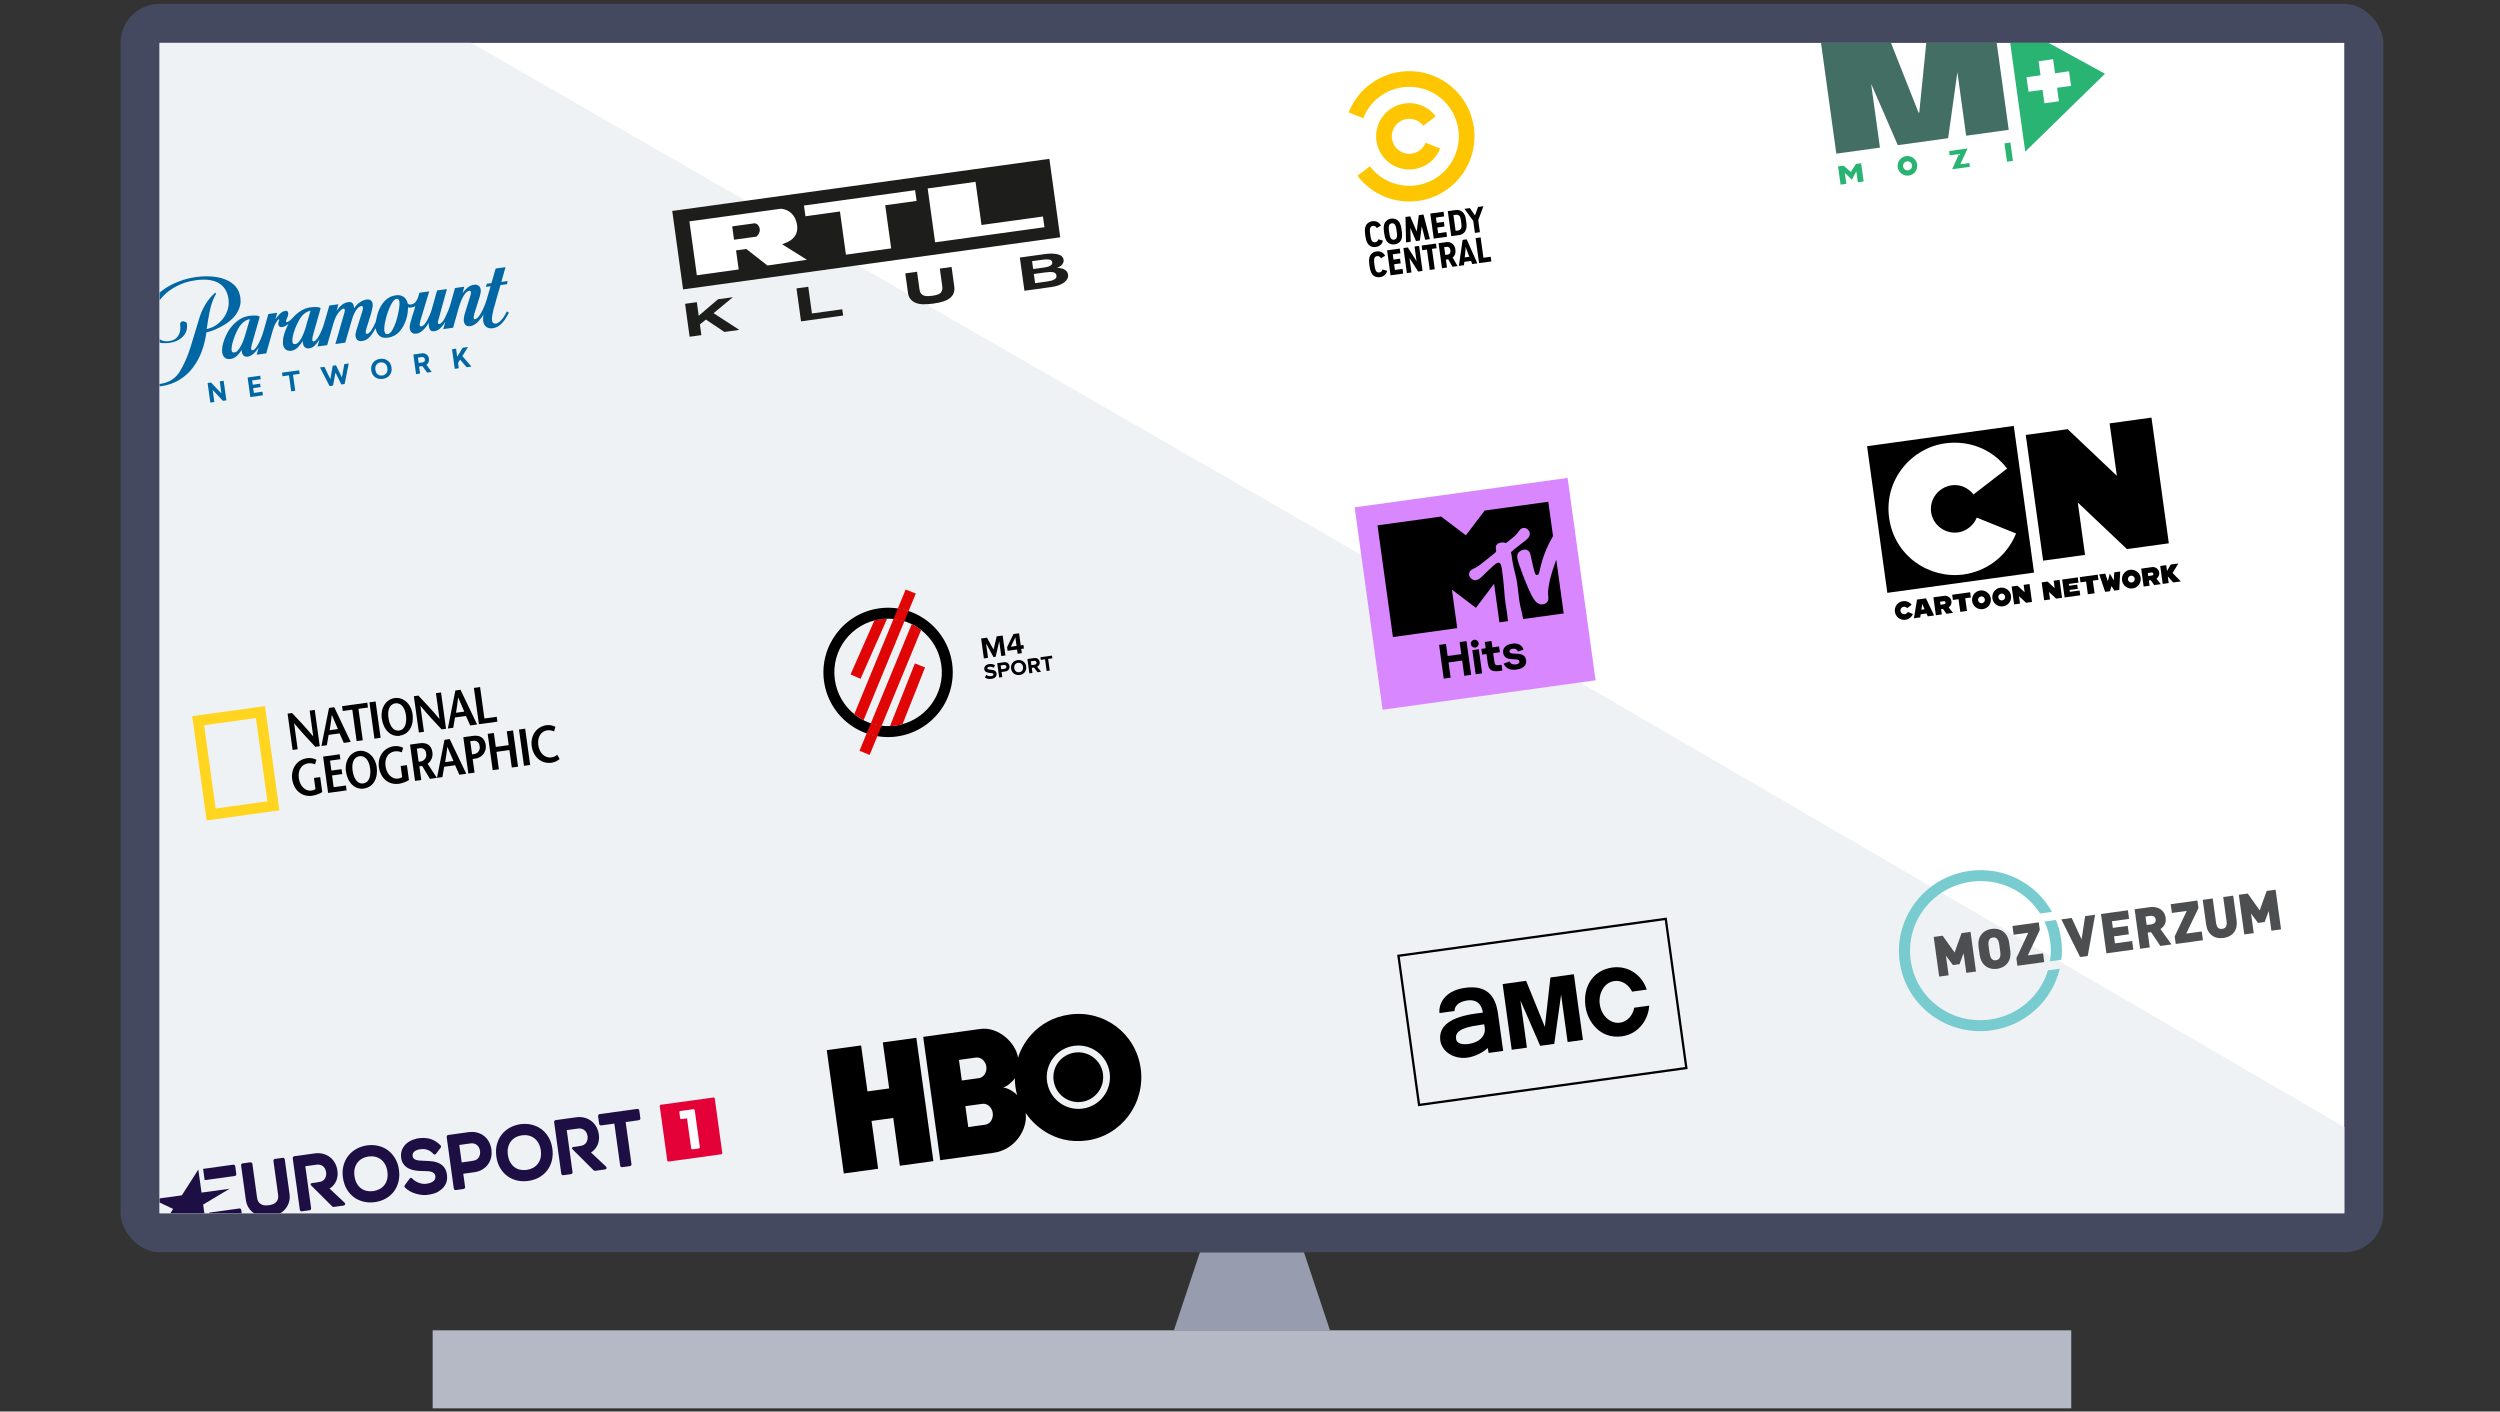 <svg width="356" height="201" viewBox="0 0 356 201" fill="none" xmlns="http://www.w3.org/2000/svg">
<rect x="0" y="0" width="356" height="201" fill="#333333" stroke="none"/>
<path d="M170.87 178.326H185.685L189.389 189.437H167.167L170.87 178.326Z" fill="#979DAF"/>
<rect x="61.611" y="189.437" width="233.333" height="11.111" fill="#B5B9C6"/>
<rect x="17.167" y="0.548" width="322.222" height="177.778" rx="5.556" fill="#44495F"/>
<path d="M22.722 6.104H333.833V172.77H22.722V6.104Z" fill="#140029"/>
<g clip-path="url(#clip0_742_14362)">
<rect x="22.722" y="6.104" width="311.111" height="166.667" fill="white"/>
<path d="M67.107 6.104L188.292 75.817L333.833 160.494V172.77H22.722V6.104H67.107Z" fill="#EFF2F4"/>
<g clip-path="url(#clip1_742_14362)">
<path d="M139.793 90.914L139.793 90.915L139.783 90.916L139.713 90.926L140.105 93.761L140.175 93.751L140.175 93.75L140.696 93.678L140.413 91.629L140.413 91.628L140.413 91.629L140.415 91.629L141.48 93.569L141.778 93.528L142.29 91.316L142.581 93.417L143.101 93.345L143.172 93.336L142.78 90.501L142.71 90.511L142.683 90.514L141.919 90.62L141.858 90.934L141.484 92.499L140.7 91.094L140.556 90.808L139.793 90.914Z" fill="black"/>
<path d="M126.327 88.1C126.275 88.101 126.223 88.1 126.171 88.102C126.045 88.107 125.92 88.115 125.794 88.126C125.668 88.137 125.542 88.151 125.417 88.169C125.286 88.187 125.156 88.208 125.027 88.233C124.899 88.257 124.771 88.285 124.645 88.315C124.601 88.326 124.558 88.339 124.514 88.35L121.118 96.038L122.337 96.574L122.543 96.665L126.327 88.1Z" fill="#E10606"/>
<path d="M125.204 86.627C120.174 87.322 116.646 91.981 117.341 97.01C117.675 99.43 118.957 101.618 120.904 103.092C122.851 104.566 125.305 105.207 127.725 104.873C130.144 104.539 132.332 103.257 133.806 101.31C135.281 99.363 135.921 96.909 135.587 94.49C135.253 92.07 133.971 89.882 132.024 88.408C130.077 86.933 127.623 86.293 125.204 86.627ZM125.417 88.169C127.428 87.891 129.466 88.423 131.084 89.649C132.703 90.874 133.767 92.692 134.045 94.703C134.323 96.713 133.791 98.752 132.565 100.37C131.34 101.988 129.522 103.053 127.512 103.331C125.501 103.609 123.463 103.077 121.844 101.851C120.226 100.626 119.161 98.808 118.883 96.797C118.303 92.601 121.221 88.749 125.417 88.169Z" fill="black"/>
<path d="M144.316 90.289L144.056 90.827L143.409 92.165L143.479 92.675L144.828 92.489L144.912 93.095L145.508 93.013L145.424 92.407L145.806 92.354L145.736 91.843L145.354 91.896L145.116 90.178L144.848 90.215L144.316 90.289ZM144.588 90.753L144.758 91.978L143.941 92.091L144.588 90.753Z" fill="black"/>
<path d="M141.175 96.674C141.728 96.597 141.961 96.277 141.909 95.903C141.803 95.139 140.65 95.52 140.606 95.198C140.589 95.075 140.683 94.981 140.868 94.955C141.078 94.926 141.31 94.966 141.499 95.096L141.698 94.737C141.468 94.578 141.182 94.518 140.855 94.563C140.37 94.63 140.112 94.953 140.159 95.294C140.266 96.064 141.418 95.652 141.467 96.008C141.484 96.127 141.384 96.251 141.14 96.284C140.856 96.324 140.612 96.226 140.446 96.096L140.253 96.469C140.474 96.636 140.776 96.729 141.175 96.674V96.674Z" fill="black"/>
<path d="M142.726 96.422L142.625 95.691L143.15 95.619C143.595 95.557 143.8 95.222 143.751 94.867C143.702 94.507 143.416 94.24 142.968 94.302L142.004 94.435L142.287 96.482L142.726 96.422ZM143.035 95.244L142.572 95.308L142.496 94.758L142.959 94.694C143.132 94.671 143.279 94.757 143.303 94.928C143.326 95.097 143.208 95.22 143.035 95.244Z" fill="black"/>
<path d="M145.202 96.117C145.823 96.031 146.216 95.527 146.131 94.91C146.046 94.293 145.531 93.914 144.91 94C144.286 94.086 143.892 94.591 143.978 95.207C144.063 95.824 144.578 96.203 145.202 96.117ZM145.149 95.731C144.766 95.783 144.481 95.526 144.429 95.145C144.376 94.761 144.58 94.439 144.963 94.386C145.343 94.334 145.627 94.588 145.68 94.972C145.732 95.353 145.529 95.678 145.149 95.731Z" fill="black"/>
<path d="M148.254 95.658L147.68 94.943C147.895 94.86 148.1 94.632 148.05 94.272C147.998 93.892 147.694 93.649 147.264 93.709L146.3 93.842L146.583 95.889L147.022 95.828L146.921 95.101L147.243 95.056L147.748 95.728L148.254 95.658ZM147.332 94.653L146.868 94.717L146.792 94.165L147.255 94.101C147.428 94.077 147.576 94.163 147.599 94.332C147.623 94.507 147.505 94.629 147.332 94.653V94.653Z" fill="black"/>
<path d="M149.486 95.488L149.256 93.825L149.855 93.742L149.802 93.358L148.159 93.585L148.212 93.969L148.814 93.885L149.044 95.549L149.486 95.488Z" fill="black"/>
<path d="M124.008 102.996C124.063 103.014 124.117 103.035 124.172 103.052C124.291 103.089 124.41 103.123 124.531 103.155C124.651 103.186 124.772 103.215 124.894 103.24C125.016 103.266 125.138 103.288 125.261 103.308C125.356 103.323 125.452 103.335 125.547 103.346L131.167 89.714C131.139 89.693 131.112 89.67 131.084 89.649C130.983 89.572 130.88 89.498 130.776 89.427C130.672 89.356 130.566 89.287 130.458 89.222C130.351 89.156 130.242 89.093 130.132 89.033C130.032 88.978 129.931 88.927 129.828 88.877L124.008 102.996Z" fill="#E10606"/>
<path d="M123.414 104.437L122.395 106.909L123.834 107.502L124.936 104.83C124.815 104.81 124.694 104.789 124.575 104.764C124.428 104.733 124.282 104.699 124.137 104.661C123.992 104.623 123.848 104.582 123.705 104.537C123.608 104.506 123.511 104.471 123.414 104.437V104.437Z" fill="#E10606"/>
<path d="M123.414 104.437C123.511 104.471 123.608 104.506 123.706 104.537C123.849 104.582 123.993 104.623 124.137 104.661C124.282 104.699 124.428 104.733 124.575 104.764C124.694 104.789 124.815 104.81 124.936 104.83L125.547 103.346C125.452 103.335 125.356 103.323 125.261 103.308C125.138 103.288 125.016 103.266 124.894 103.24C124.772 103.215 124.651 103.186 124.531 103.155C124.41 103.123 124.291 103.089 124.172 103.052C124.117 103.035 124.063 103.014 124.008 102.996L123.414 104.437Z" fill="#E10606"/>
<path d="M126.733 103.398C126.741 103.398 126.749 103.398 126.757 103.398C126.883 103.393 127.008 103.385 127.134 103.374C127.26 103.363 127.386 103.348 127.512 103.331C127.637 103.314 127.762 103.293 127.886 103.27C128.01 103.246 128.133 103.22 128.256 103.19C128.344 103.169 128.431 103.145 128.518 103.12L131.728 95.046L131.176 94.826L130.282 94.471L126.733 103.398Z" fill="#E10606"/>
<path d="M128.789 88.459C128.778 88.456 128.767 88.452 128.756 88.448C128.638 88.411 128.518 88.376 128.398 88.345C128.277 88.314 128.156 88.285 128.034 88.26C127.912 88.234 127.79 88.211 127.667 88.192C127.544 88.172 127.42 88.156 127.296 88.142C127.277 88.14 127.258 88.139 127.238 88.137L121.649 101.696C121.714 101.748 121.778 101.801 121.844 101.851C121.945 101.928 122.048 102.002 122.152 102.073C122.257 102.144 122.362 102.212 122.47 102.278C122.577 102.344 122.686 102.407 122.796 102.467C122.855 102.499 122.916 102.529 122.977 102.56L128.789 88.459Z" fill="#E10606"/>
<path d="M129.383 87.018C129.33 87 129.277 86.98 129.223 86.963C129.08 86.918 128.936 86.877 128.791 86.839C128.646 86.801 128.5 86.767 128.353 86.736C128.207 86.706 128.059 86.678 127.911 86.655C127.892 86.652 127.872 86.65 127.853 86.647L127.238 88.137C127.258 88.139 127.277 88.14 127.296 88.142C127.42 88.156 127.544 88.172 127.667 88.192C127.79 88.212 127.912 88.234 128.034 88.26C128.156 88.285 128.277 88.314 128.398 88.345C128.518 88.376 128.638 88.411 128.756 88.448C128.767 88.452 128.778 88.456 128.789 88.459L129.383 87.018Z" fill="#E10606"/>
<path d="M128.966 83.946L128.922 84.054L127.853 86.647C127.872 86.65 127.892 86.652 127.911 86.655C128.059 86.678 128.207 86.706 128.353 86.736C128.5 86.767 128.646 86.801 128.791 86.839C128.936 86.877 129.08 86.918 129.223 86.963C129.277 86.98 129.33 87 129.383 87.018L130.361 84.647L130.413 84.521L130.097 84.396L128.966 83.946Z" fill="#E10606"/>
</g>
<g clip-path="url(#clip2_742_14362)">
<path d="M104.369 42.319L101.609 44.597L105.278 46.975L103.155 47.269L100.52 45.507L99.666 46.194L99.877 47.721L98.201 47.953L97.553 43.26L99.229 43.029L99.496 44.965L102.246 42.612L104.369 42.319Z" fill="#1D1D1B"/>
<path d="M119.94 44.039L120.064 44.932L114.067 45.761L113.419 41.068L115.095 40.837L115.62 44.636L119.94 44.039Z" fill="#1D1D1B"/>
<path d="M135.505 38.017L135.891 40.81C135.983 41.48 135.79 42.001 135.314 42.408C134.839 42.815 134.041 43.077 132.886 43.237C131.731 43.396 130.891 43.361 130.324 43.097C129.756 42.834 129.391 42.391 129.299 41.721L128.913 38.928L130.589 38.696L130.938 41.229C130.99 41.601 131.143 41.884 131.429 42.034C131.716 42.184 132.136 42.202 132.769 42.114C133.365 42.032 133.764 41.901 133.962 41.684C134.16 41.467 134.23 41.153 134.179 40.781L133.829 38.248L135.505 38.017Z" fill="#1D1D1B"/>
<path d="M145.226 36.674L148.876 36.169C149.583 36.072 150.195 36.101 150.667 36.226C151.14 36.35 151.405 36.617 151.461 37.027C151.492 37.25 151.406 37.452 151.246 37.664C151.085 37.876 150.84 38.024 150.515 38.144C151.467 38.165 152.007 38.508 152.09 39.103C152.151 39.55 151.937 39.922 151.489 40.249C151.041 40.577 150.423 40.776 149.678 40.879L145.879 41.404L145.226 36.674ZM146.972 37.23L147.122 38.31L148.649 38.099C149.505 37.98 149.889 37.737 149.838 37.365C149.807 37.142 149.675 37.008 149.441 36.964C149.207 36.921 148.904 36.925 148.494 36.981L146.967 37.192L146.972 37.23ZM147.225 39.054L147.4 40.321L149.113 40.084C149.56 40.022 149.89 39.939 150.135 39.791C150.385 39.681 150.472 39.479 150.435 39.218C150.399 38.957 150.23 38.829 149.954 38.753C149.683 38.715 149.305 38.729 148.821 38.796L147.219 39.017L147.225 39.054Z" fill="#1D1D1B"/>
<path d="M149.433 22.618L95.726 30.038L97.27 41.212L150.976 33.792L149.433 22.618Z" fill="#1D1D1B"/>
<path d="M107.469 31.794L104.266 32.236L104.529 34.136L107.732 33.694C107.865 33.561 107.929 33.476 107.994 33.392C108.144 33.105 108.23 32.904 108.189 32.606C108.153 32.345 108.005 32.1 107.83 31.934C107.745 31.87 107.666 31.843 107.469 31.794ZM109.287 37.806L106.267 35.452L104.814 35.653L105.19 38.372L99.231 39.195L98.171 31.523L111.206 29.722C111.668 29.771 112.029 29.912 112.236 30.035C112.979 30.463 113.385 31.204 113.508 32.098C113.632 32.992 113.315 33.719 112.552 34.242C112.307 34.39 111.917 34.595 111.374 34.784L114.905 36.991L109.287 37.806ZM130.523 28.609L126.054 29.226L126.903 35.372L120.46 36.262L119.611 30.116L114.695 30.796L114.484 29.269L130.312 27.082L130.523 28.609ZM148.728 32.356L133.16 34.507L132.1 26.835L138.916 25.893L139.765 32.039L148.517 30.829L148.728 32.356Z" fill="white"/>
</g>
<g clip-path="url(#clip3_742_14362)">
<path d="M199.415 10.219C197.783 10.444 196.24 11.099 194.945 12.118C193.65 13.137 192.65 14.482 192.047 16.016L194.123 16.833C194.693 15.382 195.728 14.161 197.066 13.361C198.403 12.561 199.969 12.227 201.517 12.411C203.065 12.594 204.508 13.286 205.621 14.377C206.734 15.469 207.454 16.898 207.669 18.442C207.883 19.986 207.58 21.558 206.806 22.911C206.033 24.264 204.832 25.323 203.393 25.922C201.954 26.521 200.357 26.626 198.852 26.22C197.346 25.815 196.018 24.922 195.074 23.682L193.298 25.031C194.286 26.331 195.601 27.348 197.108 27.978C198.615 28.607 200.262 28.828 201.882 28.618C203.502 28.407 205.038 27.773 206.334 26.779C207.631 25.785 208.642 24.466 209.266 22.956C209.889 21.447 210.103 19.799 209.886 18.18C209.669 16.561 209.028 15.027 208.029 13.735C207.03 12.443 205.707 11.437 204.195 10.82C202.682 10.202 201.033 9.995 199.415 10.219V10.219Z" fill="#FDC600"/>
<path d="M203.006 20.331C202.803 20.843 202.435 21.275 201.961 21.556C201.487 21.838 200.933 21.955 200.385 21.889C199.838 21.822 199.328 21.576 198.935 21.189C198.542 20.802 198.289 20.295 198.214 19.748C198.14 19.202 198.249 18.646 198.524 18.168C198.799 17.69 199.224 17.316 199.734 17.106C200.244 16.895 200.809 16.86 201.342 17.005C201.874 17.15 202.343 17.467 202.676 17.907L204.45 16.558C203.819 15.726 202.931 15.126 201.923 14.852C200.915 14.579 199.844 14.647 198.879 15.046C197.914 15.446 197.109 16.153 196.588 17.059C196.068 17.965 195.863 19.017 196.005 20.052C196.147 21.087 196.627 22.046 197.372 22.778C198.116 23.511 199.082 23.976 200.119 24.101C201.156 24.227 202.205 24.005 203.102 23.47C204 22.936 204.695 22.119 205.079 21.148L203.006 20.331Z" fill="#FDC600"/>
<path d="M195.169 32.367C195.073 32.515 195.039 32.757 195.102 33.213L195.157 33.613C195.219 34.064 195.321 34.288 195.45 34.4C195.5 34.444 195.56 34.475 195.623 34.492C195.687 34.509 195.754 34.511 195.819 34.499C196.028 34.47 196.187 34.362 196.274 34.081L196.939 34.265C196.8 34.802 196.434 35.096 195.911 35.168C195.64 35.215 195.361 35.165 195.123 35.027C194.77 34.819 194.539 34.398 194.445 33.716L194.385 33.283C194.294 32.623 194.4 32.163 194.686 31.862C194.879 31.663 195.136 31.537 195.412 31.505C195.924 31.434 196.365 31.61 196.648 32.118L196.059 32.476C195.904 32.197 195.698 32.143 195.503 32.17C195.437 32.176 195.372 32.196 195.314 32.23C195.256 32.264 195.207 32.311 195.169 32.367V32.367Z" fill="black"/>
<path d="M197.807 34.656C197.454 34.448 197.223 34.027 197.129 33.345L197.069 32.913C196.978 32.252 197.084 31.792 197.37 31.491C197.567 31.297 197.821 31.172 198.095 31.134C198.369 31.096 198.648 31.148 198.89 31.281C199.244 31.493 199.474 31.91 199.565 32.568L199.627 33.019C199.719 33.68 199.614 34.15 199.327 34.446C199.134 34.644 198.876 34.767 198.601 34.794C198.328 34.843 198.047 34.794 197.807 34.656V34.656ZM197.856 31.995C197.76 32.144 197.725 32.386 197.788 32.842L197.844 33.241C197.906 33.693 198.008 33.916 198.137 34.029C198.187 34.073 198.247 34.104 198.312 34.121C198.376 34.138 198.444 34.14 198.509 34.128C198.575 34.122 198.638 34.101 198.695 34.068C198.752 34.034 198.8 33.988 198.837 33.932C198.934 33.789 198.968 33.546 198.906 33.095L198.851 32.696C198.788 32.239 198.686 32.016 198.556 31.899C198.506 31.856 198.446 31.825 198.383 31.808C198.319 31.791 198.252 31.788 198.187 31.799C198.121 31.805 198.057 31.826 198 31.86C197.942 31.894 197.893 31.94 197.856 31.995V31.995Z" fill="black"/>
<path d="M201.637 34.325L200.83 32.449L200.881 34.43L200.221 34.521L200.142 30.899L200.812 30.807L201.736 32.975L202.038 30.637L202.703 30.546L203.614 34.052L202.951 34.144L202.458 32.224L202.196 34.248L201.637 34.325Z" fill="black"/>
<path d="M203.674 30.411L205.566 30.15L205.658 30.816L204.478 30.979L204.583 31.734L205.605 31.593L205.697 32.259L204.675 32.4L204.787 33.212L205.966 33.049L206.058 33.714L204.166 33.976L203.674 30.411Z" fill="black"/>
<path d="M206.165 30.067L207.306 29.91C207.475 29.881 207.649 29.891 207.815 29.94C207.98 29.988 208.132 30.074 208.259 30.19C208.508 30.412 208.676 30.747 208.733 31.161L208.821 31.798C208.883 32.249 208.816 32.641 208.639 32.937C208.549 33.085 208.427 33.21 208.281 33.303C208.135 33.396 207.97 33.455 207.798 33.474L206.657 33.632L206.165 30.067ZM207.625 32.82C207.713 32.813 207.798 32.784 207.872 32.736C207.946 32.688 208.006 32.622 208.047 32.544C208.126 32.383 208.143 32.153 208.101 31.848L208.023 31.284C207.988 31.031 207.914 30.843 207.796 30.724C207.733 30.664 207.657 30.62 207.573 30.596C207.49 30.572 207.402 30.569 207.317 30.587L206.969 30.635L207.277 32.868L207.625 32.82Z" fill="black"/>
<path d="M209.789 31.451L208.536 29.74L209.302 29.634L210.042 30.679L210.471 29.472L211.238 29.366L210.502 31.352L210.739 33.068L210.026 33.166L209.789 31.451Z" fill="black"/>
<path d="M209.645 37.601L209.472 37.156L208.517 37.288L208.472 37.764L207.744 37.864L208.277 34.158L208.853 34.078L210.372 37.501L209.645 37.601ZM208.686 35.574L208.579 36.659L209.24 36.568L208.843 35.552C208.817 35.485 208.789 35.403 208.758 35.307C208.727 35.212 208.707 35.139 208.696 35.088C208.703 35.139 208.701 35.213 208.701 35.311C208.7 35.408 208.696 35.495 208.686 35.574Z" fill="black"/>
<path d="M195.763 36.667C195.668 36.816 195.633 37.058 195.696 37.514L195.751 37.912C195.813 38.364 195.915 38.587 196.044 38.7C196.094 38.743 196.154 38.775 196.217 38.792C196.281 38.809 196.348 38.812 196.413 38.8C196.622 38.771 196.781 38.662 196.868 38.379L197.532 38.563C197.394 39.1 197.027 39.393 196.505 39.465C196.234 39.513 195.956 39.464 195.717 39.328C195.364 39.119 195.133 38.698 195.039 38.017L194.979 37.584C194.888 36.924 194.994 36.463 195.28 36.162C195.474 35.964 195.73 35.837 196.006 35.805C196.518 35.734 196.959 35.911 197.243 36.419L196.653 36.776C196.498 36.497 196.292 36.444 196.098 36.47C196.031 36.476 195.966 36.497 195.908 36.531C195.85 36.565 195.801 36.611 195.763 36.667V36.667Z" fill="black"/>
<path d="M197.523 35.645L199.325 35.396L199.417 36.061L198.328 36.211L198.433 36.967L199.365 36.838L199.457 37.503L198.525 37.632L198.637 38.444L199.726 38.294L199.818 38.96L198.016 39.209L197.523 35.645Z" fill="black"/>
<path d="M199.849 35.323L200.476 35.237L201.716 37.191L201.428 35.105L202.079 35.015L202.572 38.579L201.945 38.666L200.71 36.739L200.995 38.797L200.341 38.888L199.849 35.323Z" fill="black"/>
<path d="M203.196 35.539L202.532 35.63L202.44 34.965L204.48 34.683L204.572 35.349L203.911 35.44L204.312 38.339L203.596 38.438L203.196 35.539Z" fill="black"/>
<path d="M206.053 38.098L205.343 38.196L204.851 34.632L205.986 34.475C206.613 34.389 207.15 34.828 207.243 35.503L207.254 35.584C207.317 36.039 207.159 36.439 206.859 36.684L207.558 37.891L206.84 37.99L206.223 36.922L205.897 36.967L206.053 38.098ZM206.153 36.254C206.42 36.217 206.591 36.024 206.537 35.633L206.536 35.624C206.487 35.267 206.268 35.114 206.001 35.15L205.653 35.199L205.805 36.301L206.153 36.254Z" fill="black"/>
<path d="M210.127 33.903L210.841 33.805L211.241 36.703L212.276 36.56L212.368 37.226L210.62 37.467L210.127 33.903Z" fill="black"/>
</g>
<g clip-path="url(#clip4_742_14362)">
<path d="M196.882 101.064L227.208 96.874L223.226 68.053L192.9 72.243L196.882 101.064Z" fill="#D987FF"/>
<path d="M220.491 83.758C220.426 84.268 220.427 84.65 220.483 85.14C220.579 85.978 219.436 86.474 218.645 85.617C217.995 84.911 216.988 82.212 216.869 81.891C216.385 80.582 216.202 80.105 216.096 79.611C215.959 78.978 216.167 78.578 216.715 78.353C217.283 78.119 217.803 78.346 217.939 78.985C218.197 80.186 218.401 81.123 218.595 81.659C218.659 81.838 218.778 81.89 218.894 81.874C219.047 81.853 219.121 81.734 219.159 81.611C219.315 81.1 219.603 78.974 221.152 76.335L220.476 71.447L211.417 72.699L208.744 76.229L205.213 73.556L196.154 74.807L198.352 90.714L207.51 89.449L206.753 83.965L210.17 86.553L212.757 83.136L213.515 88.619L214.745 88.449C214.698 88.016 214.628 87.441 214.586 87.199C214.54 86.946 214.443 86.337 214.397 86.007C214.144 84.171 214.242 83.699 213.877 81.053C213.767 80.261 213.564 80.094 213.308 80.129C213.023 80.168 212.377 80.81 211.898 81.262C211.129 81.985 210.737 82.532 210.185 82.608C209.859 82.653 209.654 82.535 209.411 82.299C209.365 82.255 209.225 82.052 209.201 81.878C209.174 81.682 209.215 81.4 209.49 81.178C209.788 80.938 210.152 80.925 210.858 80.354C211.695 79.677 212.699 78.886 212.859 78.751C213.15 78.543 213.04 78.299 213.008 78.064C212.937 77.551 213.372 77.311 213.766 77.256C214.144 77.204 214.397 77.311 214.458 77.329C214.588 77.231 214.927 76.975 215.557 76.456C216.331 75.817 216.259 75.406 216.771 75.22C217.338 75.014 217.788 75.533 217.843 75.932C217.926 76.53 217.21 76.983 216.855 77.253C215.861 78.01 215.516 78.32 215.166 78.621C215.22 78.858 215.297 79.415 215.364 79.896C215.474 80.697 215.921 82.159 216.036 82.988C216.172 83.971 216.299 85.196 216.341 85.5C216.409 85.989 216.541 86.537 216.639 86.915C216.713 87.226 216.824 87.736 216.904 88.151L222.673 87.354L221.614 79.688C221.607 79.709 221.6 79.73 221.592 79.751C221.231 80.815 220.745 82.007 220.49 83.758" fill="black"/>
<path d="M207.85 91.431L208.088 93.148L206.145 93.417L205.907 91.699L204.926 91.835L205.59 96.64L206.571 96.505L206.271 94.33L208.214 94.062L208.514 96.236L209.496 96.101L208.832 91.295L207.85 91.431Z" fill="black"/>
<path d="M210.077 92.214C210.384 92.171 210.601 91.885 210.559 91.585C210.517 91.278 210.23 91.061 209.923 91.103C209.623 91.144 209.406 91.431 209.449 91.738C209.49 92.038 209.777 92.255 210.077 92.214V92.214ZM210.129 96.013L211.057 95.885L210.582 92.45L209.655 92.578L210.129 96.013Z" fill="black"/>
<path d="M213.826 94.662L213.43 94.717C213.008 94.775 212.858 94.65 212.805 94.261L212.631 93.007L213.579 92.876L213.465 92.052L212.518 92.183L212.393 91.283L211.439 91.415L211.563 92.314L210.943 92.4L211.057 93.225L211.677 93.139L211.856 94.434C211.986 95.375 212.42 95.697 213.435 95.556L213.94 95.487L213.826 94.662Z" fill="black"/>
<path d="M217.321 94.019C217.113 92.513 215.05 93.465 214.955 92.783C214.93 92.599 215.052 92.43 215.427 92.378C215.802 92.326 216.04 92.487 216.15 92.785L216.953 92.507C216.779 91.955 216.275 91.524 215.334 91.654C214.394 91.784 213.962 92.33 214.046 92.937C214.253 94.436 216.27 93.498 216.365 94.186C216.394 94.397 216.242 94.557 215.854 94.611C215.404 94.673 215.111 94.512 214.976 94.191L214.123 94.503C214.405 95.137 214.974 95.483 215.955 95.347C216.951 95.21 217.414 94.694 217.321 94.019V94.019Z" fill="black"/>
</g>
<g clip-path="url(#clip5_742_14362)">
<path d="M29.424 116.832L27.372 101.98L37.736 100.548L39.788 115.4L29.424 116.832ZM38.081 114.111L36.443 102.251L29.071 103.27L30.709 115.13L38.081 114.111Z" fill="#FFD520"/>
<path d="M45.542 106.258L44.901 106.347C43.897 105.275 42.897 104.209 41.879 102.988L42.391 106.694L41.666 106.794L40.952 101.624L41.593 101.536C42.597 102.601 43.596 103.659 44.605 104.874L44.096 101.19L44.821 101.09L45.535 106.259L45.542 106.258Z" fill="black"/>
<path d="M46.941 103.983C47.054 103.277 47.173 102.618 47.248 101.796C47.565 102.564 47.836 103.169 48.122 103.82L46.941 103.983ZM46.85 100.813L45.774 106.226L46.542 106.12L46.797 104.649L48.354 104.434L48.955 105.787L49.944 105.65L47.596 100.707L46.871 100.807L46.85 100.813Z" fill="black"/>
<path d="M50.784 105.534L50.166 101.06L48.807 101.248L48.712 100.556L52.305 100.06L52.401 100.752L51.043 100.939L51.661 105.413L50.773 105.536L50.784 105.534V105.534Z" fill="black"/>
<path d="M53.32 105.184L52.606 100.014L53.486 99.893L54.2 105.062L53.32 105.184Z" fill="black"/>
<path d="M56.837 104.026C55.913 104.154 55.446 103.181 55.31 102.192C55.173 101.203 55.415 100.28 56.302 100.157C57.19 100.034 57.674 100.894 57.806 101.847C57.937 102.8 57.76 103.898 56.837 104.026ZM56.937 104.75C58.288 104.564 58.962 103.245 58.749 101.702C58.549 100.253 57.459 99.23 56.198 99.404C54.938 99.578 54.166 100.858 54.366 102.307C54.582 103.872 55.589 104.962 56.94 104.776L56.937 104.75Z" fill="black"/>
<path d="M63.524 103.774L62.883 103.862C61.879 102.79 60.879 101.725 59.861 100.503L60.373 104.209L59.648 104.309L58.934 99.14L59.575 99.052C60.579 100.116 61.578 101.174 62.587 102.39L62.078 98.706L62.803 98.606L63.517 103.775L63.524 103.774Z" fill="black"/>
<path d="M64.934 101.497C65.047 100.791 65.166 100.132 65.24 99.31C65.557 100.078 65.829 100.683 66.115 101.334L64.919 101.499L64.934 101.497ZM64.843 98.327L63.771 103.743L64.539 103.637L64.793 102.166L66.351 101.951L66.951 103.304L67.941 103.167L65.578 98.226L64.854 98.326L64.843 98.327Z" fill="black"/>
<path d="M67.483 97.959L68.363 97.837L68.981 102.311L70.731 102.069L70.827 102.765L68.197 103.128L67.483 97.959Z" fill="black"/>
<path d="M45.593 110.659L45.888 112.793C45.449 113.054 44.965 113.231 44.461 113.315C42.94 113.525 41.816 112.476 41.606 110.955C41.411 109.546 42.201 108.178 43.751 107.964C44.2 107.904 44.657 107.983 45.06 108.189L44.858 108.841C44.548 108.709 44.209 108.661 43.875 108.7C42.93 108.831 42.392 109.665 42.554 110.839C42.716 112.013 43.547 112.688 44.323 112.581C44.538 112.56 44.744 112.487 44.925 112.368L44.705 110.782L45.593 110.659V110.659Z" fill="black"/>
<path d="M48.471 108.109L46.993 108.313L47.188 109.73L48.637 109.53L48.733 110.225L47.285 110.425L47.515 112.095L49.258 111.854L49.354 112.55L46.724 112.913L46.009 107.737L48.371 107.411L48.467 108.106L48.471 108.109Z" fill="black"/>
<path d="M51.73 111.557C50.807 111.685 50.344 110.711 50.207 109.723C50.071 108.734 50.312 107.81 51.196 107.688C52.08 107.566 52.571 108.425 52.703 109.378C52.835 110.33 52.654 111.43 51.73 111.557ZM51.831 112.282C53.182 112.095 53.856 110.776 53.643 109.233C53.443 107.784 52.352 106.761 51.092 106.935C49.831 107.109 49.059 108.39 49.26 109.839C49.475 111.396 50.481 112.483 51.833 112.296L51.831 112.282V112.282Z" fill="black"/>
<path d="M57.942 108.953L58.236 111.087C57.797 111.348 57.314 111.525 56.81 111.609C55.288 111.819 54.165 110.77 53.955 109.249C53.76 107.84 54.55 106.472 56.1 106.258C56.549 106.198 57.005 106.277 57.408 106.483L57.207 107.135C56.897 107.003 56.558 106.955 56.224 106.994C55.278 107.124 54.74 107.959 54.903 109.133C55.065 110.307 55.896 110.982 56.671 110.875C56.886 110.854 57.093 110.781 57.273 110.662L57.054 109.076L57.942 108.953V108.953Z" fill="black"/>
<path d="M59.349 106.606L59.74 106.552C60.147 106.454 60.555 106.705 60.653 107.111C60.666 107.164 60.673 107.218 60.674 107.272C60.808 107.761 60.52 108.266 60.031 108.4C60.013 108.405 59.994 108.41 59.975 108.414L59.616 108.485L59.356 106.602L59.349 106.606ZM62.213 110.77L60.892 108.771C61.406 108.384 61.668 107.748 61.575 107.111C61.436 106.108 60.756 105.703 59.767 105.84L58.387 106.03L59.101 111.2L59.989 111.077L59.719 109.128L60.118 109.073L61.22 110.907L62.231 110.767L62.213 110.77Z" fill="black"/>
<path d="M63.39 108.525C63.503 107.819 63.623 107.16 63.697 106.338C64.014 107.106 64.285 107.707 64.571 108.362L63.376 108.527L63.39 108.525ZM63.298 105.348L62.227 110.764L62.998 110.658L63.253 109.186L64.81 108.971L65.411 110.324L66.4 110.188L64.037 105.246L63.313 105.346L63.298 105.348V105.348Z" fill="black"/>
<path d="M67.356 104.788L65.976 104.978L66.69 110.148L67.577 110.025L67.308 108.08L67.707 108.025C68.64 107.902 69.297 107.046 69.175 106.113C69.173 106.096 69.17 106.079 69.167 106.062C69.014 105.06 68.334 104.653 67.356 104.788ZM67.582 107.359L67.222 107.431L66.963 105.551L67.361 105.496C67.769 105.402 68.175 105.656 68.269 106.064C68.28 106.114 68.287 106.165 68.288 106.217C68.424 106.707 68.136 107.215 67.645 107.351C67.621 107.357 67.597 107.363 67.572 107.368L67.582 107.359Z" fill="black"/>
<path d="M73.769 109.173L72.881 109.296L72.537 106.807L70.697 107.062L71.041 109.55L70.161 109.672L69.446 104.499L70.326 104.377L70.6 106.362L72.441 106.108L72.168 104.137L73.056 104.015L73.768 109.17L73.769 109.173Z" fill="black"/>
<path d="M74.616 109.056L73.902 103.883L74.782 103.762L75.496 108.931L74.616 109.053L74.616 109.056Z" fill="black"/>
<path d="M78.897 104.153C78.6 104.018 78.273 103.963 77.948 103.992C77.046 104.117 76.493 104.954 76.655 106.127C76.818 107.301 77.649 107.976 78.504 107.858C78.818 107.814 79.113 107.682 79.356 107.478L79.687 108.086C79.371 108.36 78.984 108.541 78.571 108.609C77.05 108.82 75.927 107.771 75.716 106.25C75.522 104.841 76.304 103.474 77.847 103.261C78.275 103.215 78.708 103.297 79.09 103.495L78.897 104.153Z" fill="black"/>
</g>
<g clip-path="url(#clip6_742_14362)">
<path d="M286.761 60.649L307.653 57.762L310.539 78.648L289.647 81.535L286.761 60.649Z" fill="white"/>
<path d="M265.87 63.535L286.761 60.649L289.647 81.535L268.756 84.421L265.87 63.535Z" fill="black"/>
<path d="M285.811 66.72L281.033 70.405C280.104 69.29 278.957 68.972 277.947 69.103C276.108 69.342 274.728 71.035 274.989 72.916C275.255 74.851 277.038 76.035 278.78 75.824C279.822 75.698 281.006 74.945 281.49 73.708L287.089 75.968C285.652 79.479 282.622 81.394 279.6 81.806C274.808 82.46 269.771 79.253 269.012 73.75C268.255 68.276 272.242 63.754 277.037 63.123C280.146 62.714 283.515 63.738 285.811 66.72L285.811 66.72Z" fill="white"/>
<path d="M288.469 61.938L294.435 61.114L301.439 67.755L300.407 60.289L306.369 59.465L308.842 77.366L302.88 78.189L295.878 71.561L296.908 79.014L290.94 79.839L288.469 61.938Z" fill="black"/>
<path d="M271.354 85.606C271.695 85.653 272.003 85.844 272.221 86.107L271.588 86.595C271.445 86.445 271.232 86.352 271.024 86.413C270.818 86.462 270.657 86.647 270.63 86.856C270.595 87.227 270.893 87.49 271.209 87.462C271.385 87.443 271.562 87.339 271.663 87.135L272.404 87.436C272.23 87.843 271.863 88.152 271.43 88.25C270.622 88.387 269.836 87.862 269.817 86.9C269.855 86.058 270.556 85.499 271.354 85.606L271.354 85.606Z" fill="black"/>
<path d="M282.068 84.075C281.809 84.093 281.553 84.184 281.336 84.354C280.755 84.808 280.65 85.659 281.103 86.24C281.557 86.821 282.408 86.926 282.989 86.472C283.545 86.039 283.659 85.243 283.271 84.666C283.258 84.638 283.241 84.612 283.222 84.587C283.222 84.587 283.222 84.587 283.221 84.587C283.221 84.587 283.221 84.587 283.221 84.587C283.202 84.561 283.18 84.538 283.155 84.517C282.872 84.205 282.468 84.049 282.068 84.075L282.068 84.075ZM282.129 84.927C282.284 84.916 282.44 84.98 282.545 85.115C282.545 85.115 282.545 85.115 282.545 85.115C282.545 85.115 282.545 85.115 282.545 85.115C282.713 85.33 282.676 85.628 282.461 85.796C282.246 85.964 281.948 85.927 281.78 85.712C281.612 85.497 281.649 85.199 281.864 85.031L281.864 85.031C281.944 84.968 282.037 84.934 282.129 84.927L282.129 84.927Z" fill="black"/>
<path d="M303.41 81.127C303.151 81.144 302.895 81.236 302.678 81.406C302.097 81.859 301.992 82.71 302.445 83.291C302.899 83.872 303.75 83.977 304.331 83.524C304.887 83.09 305.001 82.294 304.613 81.718C304.6 81.69 304.583 81.663 304.564 81.639C304.564 81.639 304.564 81.638 304.563 81.638C304.563 81.638 304.563 81.638 304.563 81.638C304.544 81.613 304.522 81.589 304.497 81.569C304.214 81.256 303.81 81.1 303.41 81.127L303.41 81.127ZM303.471 81.978C303.626 81.967 303.782 82.032 303.887 82.166C303.887 82.166 303.887 82.166 303.887 82.166C303.887 82.166 303.887 82.166 303.887 82.166C304.054 82.382 304.018 82.679 303.803 82.847C303.587 83.015 303.29 82.978 303.122 82.763C302.954 82.548 302.99 82.251 303.206 82.082L303.206 82.082C303.286 82.019 303.379 81.985 303.471 81.978L303.471 81.978Z" fill="black"/>
<path d="M274.262 85.205L272.988 85.381L272.543 88.042L273.439 87.918L273.511 87.472L274.328 87.359L274.516 87.769L275.412 87.645L274.262 85.205ZM273.723 85.997L274.06 86.757L273.604 86.82L273.723 85.997Z" fill="black"/>
<path d="M275.317 85.059L275.67 87.61L276.514 87.493L276.411 86.748L276.687 86.71L277.168 87.403L278.108 87.273L277.5 86.504C277.846 86.209 277.934 85.89 277.878 85.589C277.815 85.132 277.348 84.792 276.896 84.841L275.317 85.059ZM276.827 85.609C276.936 85.595 277.03 85.69 277.047 85.78C277.068 85.909 276.983 86.02 276.885 86.036L276.324 86.114L276.265 85.686L276.827 85.609Z" fill="black"/>
<path d="M278.094 85.434L277.991 84.69L280.547 84.337L280.65 85.081L279.85 85.192L280.1 86.998L279.144 87.13L278.894 85.324L278.094 85.434Z" fill="black"/>
<path d="M286.457 83.52L287.3 83.404L288.31 84.345L288.163 83.284L289.007 83.168L289.359 85.719L288.516 85.835L287.505 84.891L287.652 85.954L286.809 86.071L286.457 83.52Z" fill="black"/>
<path d="M290.732 82.93L291.575 82.813L292.585 83.754L292.439 82.694L293.282 82.577L293.635 85.128L292.791 85.244L291.781 84.301L291.928 85.364L291.085 85.48L290.732 82.93Z" fill="black"/>
<path d="M293.649 82.527L295.877 82.219L295.979 82.963L294.596 83.154L294.632 83.415L295.797 83.254L295.879 83.85L294.714 84.011L294.751 84.279L296.135 84.088L296.229 84.769L294.002 85.077L293.649 82.527Z" fill="black"/>
<path d="M296.261 82.924L296.158 82.18L298.714 81.827L298.817 82.571L298.017 82.682L298.267 84.488L297.311 84.62L297.061 82.814L296.261 82.924Z" fill="black"/>
<path d="M298.927 81.797L299.785 81.679C299.785 81.679 300.153 82.763 300.155 82.767L300.435 81.682L301.007 82.647L301.068 81.502L301.918 81.384L301.784 84.002L301.078 84.1L300.68 83.453L300.469 84.184L299.774 84.28C299.774 84.28 298.945 81.854 298.927 81.797V81.797Z" fill="black"/>
<path d="M304.905 80.972L305.257 83.522L306.102 83.405L306 82.659L306.274 82.622L306.756 83.315L307.695 83.185L307.087 82.417C307.433 82.121 307.521 81.802 307.465 81.501C307.402 81.044 306.936 80.704 306.484 80.753L304.905 80.972ZM306.414 81.521C306.523 81.507 306.617 81.602 306.635 81.692C306.655 81.821 306.57 81.932 306.472 81.948L305.911 82.026L305.852 81.599L306.414 81.521Z" fill="black"/>
<path d="M307.971 83.147L307.618 80.597L308.472 80.479L308.586 81.305L309.108 80.391L310.195 80.24L309.376 81.593L310.548 82.791L309.46 82.941L308.693 82.08L308.824 83.029L307.971 83.147Z" fill="black"/>
<path d="M284.951 83.677C284.692 83.695 284.437 83.786 284.219 83.956C283.638 84.409 283.533 85.261 283.986 85.842C284.44 86.422 285.291 86.528 285.872 86.074C286.428 85.641 286.542 84.845 286.155 84.268C286.141 84.24 286.124 84.213 286.105 84.189C286.105 84.189 286.105 84.189 286.105 84.189C286.105 84.189 286.104 84.188 286.104 84.188C286.085 84.163 286.063 84.14 286.038 84.119C285.755 83.806 285.352 83.65 284.951 83.677L284.951 83.677ZM285.013 84.529C285.167 84.517 285.323 84.582 285.428 84.716C285.428 84.716 285.428 84.716 285.428 84.717C285.428 84.717 285.428 84.717 285.428 84.717C285.596 84.932 285.559 85.23 285.344 85.397C285.129 85.565 284.831 85.529 284.663 85.314C284.495 85.098 284.532 84.801 284.747 84.633L284.747 84.633C284.828 84.57 284.92 84.535 285.013 84.529L285.013 84.529Z" fill="black"/>
</g>
<g clip-path="url(#clip7_742_14362)">
<path d="M261.739 23.695L262.099 26.295L262.921 26.182L262.706 24.625L263.706 25.593L264.339 24.4L264.554 25.956L265.385 25.841L265.026 23.241L264.284 23.344L263.554 24.494L262.533 23.586L261.739 23.695Z" fill="#29B473"/>
<path d="M271.412 22.231C271.048 22.286 270.72 22.482 270.499 22.776C270.279 23.071 270.183 23.441 270.234 23.806C270.259 23.988 270.32 24.163 270.412 24.322C270.505 24.48 270.629 24.619 270.775 24.73C270.921 24.841 271.088 24.922 271.266 24.968C271.444 25.014 271.629 25.025 271.811 25C271.993 24.975 272.168 24.914 272.327 24.822C272.485 24.729 272.624 24.605 272.735 24.459C272.846 24.313 272.927 24.146 272.973 23.968C273.019 23.79 273.03 23.605 273.005 23.423C272.98 23.241 272.919 23.066 272.826 22.907C272.733 22.749 272.61 22.61 272.464 22.499C272.317 22.389 272.151 22.308 271.973 22.261C271.795 22.215 271.61 22.204 271.428 22.229C271.423 22.23 271.417 22.23 271.412 22.231V22.231ZM271.549 22.983C271.633 22.972 271.717 22.977 271.799 22.998C271.88 23.019 271.956 23.056 272.023 23.107C272.09 23.158 272.147 23.221 272.189 23.294C272.231 23.366 272.259 23.446 272.271 23.529C272.282 23.613 272.277 23.698 272.256 23.779C272.235 23.86 272.198 23.936 272.147 24.003C272.096 24.07 272.033 24.127 271.96 24.169C271.888 24.212 271.808 24.239 271.724 24.251C271.556 24.274 271.386 24.23 271.251 24.127C271.115 24.025 271.026 23.873 271.003 23.705C270.98 23.537 271.024 23.366 271.127 23.231C271.229 23.096 271.381 23.006 271.549 22.983V22.983Z" fill="#29B473"/>
<path d="M261.491 21.88L259.213 5.391L268.488 4.11L273.202 16.046L273.301 16.032L274.587 3.267L283.763 1.999L286.042 18.488L279.98 19.326L278.73 10.28L277.415 19.68L270.247 20.671C270.247 20.671 266.487 11.979 266.45 11.938L267.705 21.022L261.491 21.88Z" fill="#436E64"/>
<path d="M279.258 23.923L277.99 24.098L278.959 21.931L277.632 22.114L277.548 21.506L280.19 21.141L279.146 23.391L280.436 23.213L280.511 23.757L279.258 23.923Z" fill="#29B473"/>
<path d="M285.436 20.416L286.284 20.299L286.644 22.91L286.224 22.968L285.797 23.027L285.436 20.416Z" fill="#29B473"/>
<path d="M285.805 2.869L288.392 21.595L299.751 10.503L285.805 2.869ZM294.917 12.229L292.924 12.504L293.189 14.42L291.12 14.706L290.855 12.79L288.863 13.065L288.577 10.996L290.57 10.721L290.293 8.721L292.362 8.435L292.637 10.428L294.63 10.152L294.917 12.229Z" fill="#29B473"/>
</g>
<g clip-path="url(#clip8_742_14362)">
<path d="M280.443 124.017C274.104 124.893 269.649 130.701 270.513 136.961C271.378 143.221 277.242 147.604 283.581 146.728C288.478 146.052 292.249 142.436 293.313 137.944L291.628 138.177C290.538 141.782 287.4 144.621 283.367 145.179C277.87 145.938 272.832 142.173 272.082 136.745C271.333 131.316 275.161 126.326 280.658 125.567C284.691 125.009 288.481 126.891 290.511 130.087L292.206 129.853C289.962 125.807 285.35 123.339 280.443 124.017ZM291.13 131.23C291.528 132.087 291.806 133.013 291.942 134.001C292.079 134.989 292.063 135.966 291.913 136.898L293.535 136.674C293.652 135.736 293.646 134.761 293.511 133.784C293.376 132.806 293.119 131.878 292.762 131.005L291.13 131.23Z" fill="#78CCD0"/>
<path d="M278.101 137.428L279.038 137.299L279.616 135.736L280.002 138.533L281.382 138.342L280.602 132.696L279.327 132.872L278.336 135.637L276.632 133.244L275.358 133.42L276.138 139.067L277.486 138.881L277.099 136.083L278.101 137.428Z" fill="#4D4E50"/>
<path d="M283.613 132.28C282.276 132.464 281.561 133.506 281.741 134.806L281.91 136.033C282.09 137.333 283.071 138.141 284.398 137.957C285.724 137.774 286.449 136.731 286.27 135.431L286.1 134.204C285.921 132.904 284.95 132.095 283.613 132.28ZM284.229 136.741C283.745 136.808 283.424 136.502 283.319 135.743L283.175 134.703C283.072 133.955 283.297 133.563 283.781 133.496C284.266 133.429 284.587 133.735 284.692 134.494L284.835 135.534C284.94 136.293 284.714 136.674 284.229 136.741Z" fill="#4D4E50"/>
<path d="M287.129 136.446L287.279 137.527L291.101 136.999L290.929 135.752L288.759 136.051L290.469 132.424L290.319 131.342L286.571 131.86L286.743 133.108L288.828 132.82L287.129 136.446Z" fill="#4D4E50"/>
<path d="M296.417 133.764L295.008 130.716L293.534 130.92L296.207 136.284L297.291 136.134L298.346 130.255L296.925 130.451L296.417 133.764Z" fill="#4D4E50"/>
<path d="M299.954 135.755L303.787 135.226L303.617 133.998L301.174 134.336L301.036 133.338L303.153 133.045L302.986 131.839L300.87 132.131L300.739 131.185L303.182 130.848L303.012 129.621L299.179 130.15L299.954 135.755Z" fill="#4D4E50"/>
<path d="M307.632 134.705L309.222 134.485L307.653 132.297C308.15 131.931 308.497 131.491 308.389 130.711C308.217 129.463 307.128 129.041 306.18 129.172L303.969 129.478L304.746 135.104L306.126 134.913L305.834 132.802L306.308 132.737L307.632 134.705ZM305.683 131.71L305.518 130.514L306.234 130.415C306.592 130.366 306.917 130.544 306.97 130.928C307.022 131.303 306.759 131.572 306.401 131.622L305.683 131.71Z" fill="#4D4E50"/>
<path d="M316.584 127.735L317.06 131.177C317.157 131.884 316.933 132.201 316.449 132.268C315.964 132.335 315.662 132.091 315.564 131.384L315.089 127.942L313.667 128.138L314.154 131.663C314.34 133.005 315.291 133.753 316.628 133.568C317.965 133.383 318.678 132.405 318.493 131.064L318.006 127.539L316.584 127.735V127.735Z" fill="#4D4E50"/>
<path d="M309.675 133.342L309.825 134.423L313.7 133.888L313.528 132.64L311.316 132.945L313.057 129.314L312.908 128.232L309.107 128.757L309.279 130.005L311.395 129.713L309.675 133.342Z" fill="#4D4E50"/>
<path d="M321.548 131.426L322.485 131.296L323.063 129.733L323.449 132.53L324.829 132.34L324.049 126.693L322.774 126.869L321.783 129.634L320.079 127.242L318.805 127.418L319.585 133.064L320.933 132.878L320.546 130.081L321.548 131.426Z" fill="#4D4E50"/>
</g>
<g clip-path="url(#clip9_742_14362)">
<path d="M71.953 38.049L70.581 38.239L69.981 40.315L69.326 40.405L69.196 40.853L69.859 40.761L69.3 42.667C69.101 43.343 68.832 43.975 68.517 44.539C68.194 45.114 67.906 45.41 67.645 45.446C67.583 45.455 67.544 45.441 67.514 45.418C67.483 45.395 67.459 45.353 67.451 45.299C67.445 45.254 67.445 45.19 67.452 45.107C67.459 45.024 67.488 44.901 67.528 44.731C67.583 44.531 67.661 44.301 67.743 44.034C67.834 43.765 67.91 43.526 67.973 43.316C68.083 42.99 68.198 42.627 68.322 42.208C68.438 41.789 68.486 41.472 68.454 41.239C68.421 41.005 68.324 40.827 68.159 40.694C67.995 40.562 67.768 40.511 67.49 40.549C67.167 40.594 66.874 40.725 66.611 40.935C66.347 41.146 66.102 41.417 65.88 41.731L66.112 40.831L64.793 41.013L64.063 43.6C63.916 44.06 63.688 44.594 63.396 45.192C63.104 45.79 62.818 46.104 62.549 46.141C62.486 46.15 62.448 46.136 62.416 46.104C62.384 46.072 62.36 46.03 62.351 45.967C62.349 45.949 62.351 45.903 62.361 45.838C62.37 45.772 62.38 45.716 62.4 45.659C62.412 45.611 62.499 45.316 62.645 44.784L62.862 43.977L63.644 41.163L62.244 41.356L61.471 44.096C61.355 44.514 61.14 45.01 60.852 45.571C60.556 46.142 60.268 46.438 59.99 46.476C59.927 46.485 59.88 46.473 59.84 46.451C59.8 46.429 59.775 46.378 59.765 46.306C59.755 46.234 59.761 46.142 59.789 46.019C59.818 45.896 59.84 45.793 59.854 45.69L60.267 44.317L61.12 41.493L59.721 41.686L59.543 42.314C59.464 42.535 59.349 42.762 59.195 42.975C59.043 43.197 58.822 43.319 58.544 43.357C58.41 43.376 58.299 43.373 58.23 43.337C58.161 43.3 58.101 43.263 58.058 43.214C57.95 42.763 57.75 42.443 57.45 42.256C57.158 42.059 56.801 41.989 56.379 42.047C55.796 42.128 55.324 42.349 54.943 42.703C54.564 43.066 54.271 43.463 54.068 43.912C53.918 44.216 53.806 44.533 53.723 44.855C53.639 45.178 53.559 45.518 53.489 45.875C53.303 46.312 53.1 46.697 52.888 47.018C52.677 47.34 52.472 47.515 52.257 47.544C52.212 47.551 52.174 47.538 52.142 47.505C52.11 47.473 52.085 47.422 52.076 47.359C52.067 47.296 52.079 47.185 52.108 47.062C52.136 46.93 52.159 46.836 52.178 46.778L52.832 44.695C52.909 44.392 52.972 44.118 53.023 43.892C53.074 43.665 53.09 43.453 53.063 43.255C53.035 43.049 52.948 42.887 52.795 42.771C52.642 42.655 52.445 42.618 52.203 42.652C51.88 42.697 51.56 42.832 51.234 43.051C50.907 43.27 50.637 43.563 50.403 43.915C50.407 43.878 50.409 43.832 50.403 43.787L50.38 43.617C50.347 43.384 50.27 43.221 50.137 43.12C50.005 43.02 49.816 42.982 49.575 43.024C49.27 43.066 48.986 43.188 48.704 43.4C48.423 43.613 48.17 43.904 47.939 44.283L48.182 43.326L46.899 43.503L46.148 46.075C45.966 46.677 45.734 47.248 45.45 47.772C45.166 48.296 44.903 48.579 44.67 48.611C44.607 48.62 44.569 48.607 44.538 48.583C44.508 48.56 44.482 48.509 44.472 48.437C44.456 48.321 44.479 48.153 44.53 47.926C44.59 47.699 44.629 47.52 44.659 47.406L45.639 43.979C45.685 43.845 45.545 43.764 45.239 43.733C44.934 43.702 44.561 43.717 44.139 43.775C43.7 43.836 43.274 43.995 42.861 44.253C42.449 44.511 42.097 44.807 41.803 45.131C41.597 45.36 41.421 45.54 41.255 45.664C41.099 45.786 40.971 45.858 40.873 45.872C40.837 45.877 40.809 45.872 40.778 45.848C40.749 45.834 40.736 45.809 40.733 45.791C40.719 45.683 40.776 45.501 40.896 45.247C41.016 44.993 41.066 44.757 41.036 44.542C41.024 44.452 40.986 44.375 40.923 44.32C40.861 44.264 40.758 44.251 40.624 44.27C40.364 44.306 40.117 44.44 39.859 44.686C39.609 44.931 39.389 45.19 39.209 45.48L39.473 44.539L38.217 44.712L37.484 47.282C37.302 47.883 37.071 48.463 36.772 49.007C36.472 49.552 36.211 49.844 35.977 49.876C35.932 49.882 35.885 49.87 35.846 49.848C35.806 49.826 35.781 49.775 35.771 49.703C35.755 49.587 35.777 49.419 35.828 49.193C35.888 48.965 35.935 48.776 35.986 48.613L36.966 45.187C36.993 45.055 36.863 44.972 36.557 44.941C36.251 44.911 35.887 44.924 35.457 44.984C34.82 45.072 34.235 45.335 33.702 45.784C33.17 46.232 32.768 46.699 32.488 47.186C32.195 47.711 31.966 48.236 31.81 48.76C31.654 49.285 31.591 49.76 31.639 50.173C31.684 50.496 31.802 50.754 32 50.928C32.197 51.102 32.462 51.166 32.812 51.118C33.207 51.063 33.539 50.889 33.811 50.605C34.082 50.321 34.291 50.045 34.447 49.786C34.441 49.805 34.439 49.86 34.431 49.934C34.432 50.007 34.429 50.053 34.433 50.08C34.465 50.313 34.545 50.494 34.683 50.631C34.812 50.768 35.019 50.813 35.298 50.783C35.54 50.75 35.805 50.613 36.084 50.382C36.361 50.143 36.613 49.843 36.836 49.474L36.549 50.51L37.913 50.322L38.823 47.115C38.971 46.601 39.144 46.193 39.324 45.912C39.504 45.622 39.621 45.478 39.675 45.471C39.692 45.468 39.712 45.475 39.731 45.481C39.741 45.489 39.752 45.506 39.756 45.532C39.762 45.577 39.739 45.672 39.683 45.798C39.628 45.925 39.609 46.056 39.628 46.19C39.648 46.334 39.707 46.435 39.799 46.505C39.891 46.574 40.022 46.593 40.202 46.577C40.355 46.556 40.502 46.499 40.655 46.414C40.799 46.33 40.941 46.237 41.074 46.137C40.797 46.65 40.593 47.154 40.451 47.649C40.309 48.144 40.261 48.589 40.3 49.004C40.344 49.327 40.471 49.584 40.669 49.758C40.867 49.932 41.15 49.993 41.499 49.945C41.858 49.895 42.181 49.714 42.466 49.4C42.752 49.086 42.968 48.8 43.126 48.55C43.122 48.587 43.119 48.633 43.12 48.706C43.12 48.77 43.128 48.833 43.135 48.878C43.167 49.111 43.257 49.3 43.405 49.444C43.553 49.588 43.761 49.642 44.03 49.604C44.317 49.565 44.574 49.438 44.8 49.224C45.027 49.01 45.26 48.712 45.499 48.323L45.21 49.341L46.591 49.15L47.467 46.094C47.659 45.428 47.898 44.91 48.185 44.542C48.473 44.173 48.71 43.975 48.89 43.951C48.935 43.944 48.982 43.956 49.022 43.978C49.061 44 49.087 44.051 49.096 44.123C49.102 44.159 49.1 44.214 49.091 44.279C49.081 44.345 49.067 44.438 49.043 44.533L47.758 48.989L49.166 48.794L50.07 45.68C50.262 45.014 50.483 44.498 50.728 44.154C50.972 43.8 51.22 43.61 51.453 43.578C51.525 43.568 51.572 43.58 51.613 43.611C51.645 43.643 51.67 43.694 51.681 43.775C51.686 43.811 51.685 43.866 51.678 43.949C51.671 44.033 51.648 44.127 51.619 44.25L50.731 47.088C50.702 47.211 50.675 47.343 50.642 47.502C50.609 47.662 50.609 47.79 50.635 47.915C50.662 48.112 50.75 48.283 50.897 48.418C51.043 48.553 51.279 48.603 51.593 48.56C51.996 48.504 52.344 48.309 52.638 47.986C52.931 47.661 53.211 47.239 53.489 46.734L53.533 46.92C53.602 47.285 53.781 47.59 54.052 47.836C54.323 48.073 54.727 48.154 55.256 48.081C55.893 47.993 56.439 47.707 56.875 47.226C57.312 46.745 57.648 46.132 57.866 45.398C57.966 45.064 58.025 44.764 58.06 44.485C58.085 44.207 58.107 43.966 58.107 43.765C58.172 43.774 58.239 43.793 58.313 43.801C58.387 43.809 58.478 43.805 58.568 43.793C58.657 43.781 58.755 43.758 58.851 43.726C58.947 43.695 59.05 43.644 59.141 43.577L59.003 44.098C58.914 44.385 58.817 44.673 58.721 44.969C58.625 45.266 58.545 45.551 58.474 45.826C58.416 46.008 58.379 46.196 58.356 46.364C58.335 46.54 58.335 46.677 58.349 46.776C58.385 47.036 58.485 47.233 58.65 47.365C58.814 47.498 59.041 47.549 59.328 47.509C59.606 47.471 59.904 47.311 60.229 47.019C60.546 46.728 60.817 46.38 61.036 45.975L61.054 45.973C61.055 46.046 61.057 46.128 61.051 46.22C61.055 46.311 61.057 46.393 61.066 46.456C61.094 46.662 61.165 46.844 61.268 46.994C61.38 47.143 61.58 47.198 61.867 47.158C62.208 47.111 62.498 46.962 62.737 46.709C62.976 46.457 63.209 46.159 63.42 45.828L63.115 46.867L64.524 46.672L65.284 43.971C65.5 43.219 65.736 42.611 66.002 42.153C66.268 41.696 66.544 41.447 66.832 41.408C66.903 41.398 66.951 41.41 66.993 41.45C67.035 41.489 67.051 41.542 67.061 41.614C67.077 41.73 67.034 41.947 66.94 42.261C66.847 42.576 66.737 42.911 66.621 43.256C66.528 43.58 66.44 43.866 66.355 44.116C66.281 44.373 66.211 44.593 66.154 44.774C66.104 44.946 66.074 45.123 66.054 45.309C66.033 45.486 66.036 45.641 66.053 45.766C66.083 45.982 66.172 46.161 66.319 46.297C66.465 46.432 66.674 46.485 66.943 46.448C67.347 46.392 67.72 46.185 68.071 45.817C68.414 45.449 68.669 45.112 68.834 44.788C68.809 44.938 68.793 45.086 68.789 45.251C68.783 45.407 68.785 45.554 68.803 45.688C68.859 46.092 69.009 46.382 69.262 46.557C69.505 46.734 69.806 46.793 70.138 46.747C70.38 46.714 70.609 46.645 70.805 46.545C71.001 46.445 71.184 46.31 71.337 46.161C71.58 45.935 71.791 45.678 71.98 45.386C72.159 45.096 72.32 44.809 72.465 44.533L72.191 44.333C72.061 44.589 71.922 44.837 71.772 45.077C71.623 45.317 71.458 45.513 71.28 45.684C71.176 45.79 71.069 45.878 70.951 45.949C70.833 46.02 70.72 46.063 70.603 46.079C70.469 46.098 70.346 46.069 70.245 46.001C70.144 45.932 70.08 45.795 70.061 45.597C70.035 45.408 70.05 45.187 70.097 44.924C70.142 44.662 70.209 44.351 70.289 44.002C70.297 43.992 70.36 43.791 70.465 43.42C70.569 43.049 70.686 42.64 70.799 42.203C70.912 41.831 71.011 41.489 71.105 41.174C71.19 40.861 71.246 40.67 71.263 40.594L72.187 40.467L72.299 40.022L71.393 40.147L71.975 38.074L71.953 38.049ZM33.379 50.189C33.271 50.204 33.188 50.197 33.119 50.161C33.05 50.125 33.001 50.04 32.983 49.906C32.945 49.563 33.019 49.105 33.195 48.532C33.372 47.959 33.596 47.398 33.88 46.874C34.076 46.5 34.324 46.182 34.617 45.922C34.911 45.663 35.226 45.5 35.576 45.452L34.961 47.548C34.741 48.337 34.489 48.966 34.207 49.435C33.924 49.904 33.658 50.16 33.389 50.197L33.379 50.189ZM42.026 48.995C41.937 49.007 41.853 49 41.784 48.964C41.715 48.928 41.667 48.843 41.648 48.708C41.601 48.367 41.666 47.911 41.843 47.338C42.019 46.756 42.253 46.202 42.546 45.677C42.741 45.303 42.981 44.986 43.265 44.728C43.549 44.469 43.865 44.307 44.215 44.258L43.6 46.355L43.618 46.352C43.381 47.153 43.131 47.791 42.857 48.258C42.583 48.725 42.307 48.974 42.029 49.012L42.026 48.995V48.995ZM55.924 46.892C55.801 47.128 55.679 47.3 55.555 47.4C55.432 47.499 55.313 47.561 55.196 47.577C55.035 47.599 54.918 47.552 54.838 47.435C54.767 47.316 54.727 47.157 54.717 46.958C54.705 46.603 54.778 46.072 54.954 45.362C55.13 44.652 55.367 43.988 55.685 43.377C55.822 43.112 55.959 42.91 56.079 42.784C56.198 42.657 56.325 42.585 56.459 42.557C56.602 42.538 56.709 42.578 56.767 42.67C56.834 42.762 56.868 42.876 56.879 43.02C56.921 43.389 56.848 43.985 56.666 44.787C56.495 45.597 56.244 46.299 55.924 46.892ZM29.365 47.343C29.596 47.293 29.868 47.209 30.182 47.102C30.496 46.995 30.73 46.898 30.874 46.815C31.314 46.626 31.747 46.383 32.183 46.103C32.619 45.815 33.003 45.487 33.328 45.123C33.652 44.758 33.905 44.339 34.078 43.867C34.254 43.422 34.303 42.922 34.228 42.374C34.141 41.746 33.913 41.22 33.553 40.795C33.174 40.372 32.699 40.044 32.128 39.812C31.556 39.58 30.905 39.433 30.193 39.376C29.463 39.321 28.699 39.344 27.909 39.453C27.075 39.569 26.271 39.771 25.508 40.069C24.742 40.348 24.051 40.709 23.424 41.133C22.797 41.558 22.269 42.034 21.822 42.571C21.376 43.117 21.046 43.702 20.839 44.325C20.729 44.651 20.656 44.981 20.621 45.324C20.586 45.667 20.597 46.013 20.639 46.382C20.683 46.705 20.763 47.014 20.873 47.282C20.984 47.559 21.145 47.793 21.338 48.004C21.63 48.329 22.011 48.569 22.48 48.724C22.949 48.878 23.494 48.913 24.139 48.824C24.92 48.716 25.555 48.418 26.036 47.931C26.527 47.443 26.715 46.822 26.613 46.087L26.531 45.888C26.531 45.888 26.378 45.836 26.081 45.74C25.884 45.767 25.765 45.838 25.707 45.947C25.658 46.054 25.635 46.149 25.646 46.23C25.744 46.81 25.669 47.323 25.402 47.772C25.136 48.229 24.688 48.492 24.078 48.576C23.378 48.673 22.841 48.491 22.468 48.04C22.095 47.589 21.855 47.046 21.766 46.4C21.675 45.745 21.701 45.138 21.852 44.578C21.993 44.01 22.224 43.493 22.543 43.029C22.863 42.564 23.234 42.138 23.665 41.749C24.098 41.379 24.558 41.068 25.043 40.809C25.529 40.55 25.996 40.358 26.442 40.214C26.89 40.079 27.378 39.975 27.916 39.9C28.499 39.82 29.045 39.799 29.564 39.846C30.091 39.892 30.566 40.019 30.977 40.218C31.389 40.417 31.732 40.717 31.994 41.092C32.267 41.484 32.453 41.971 32.535 42.562C32.602 43.047 32.577 43.526 32.45 44C32.314 44.467 32.108 44.898 31.823 45.285C31.538 45.671 31.192 46.012 30.784 46.297C30.373 46.564 29.924 46.754 29.435 46.858L29.471 46.588C29.576 45.824 29.716 45.055 29.874 44.274C30.031 43.494 30.28 42.783 30.602 42.135C30.615 42.096 30.645 42.047 30.683 41.996C30.721 41.936 30.749 41.877 30.785 41.808L30.658 41.679C30.583 41.735 30.502 41.81 30.406 41.906C30.309 42.002 30.245 42.065 30.196 42.109C29.366 42.982 28.735 44.102 28.336 45.456C27.928 46.801 27.526 48.127 27.131 49.434C26.725 50.734 26.218 51.892 25.615 52.889C24.996 53.898 24.063 54.493 22.807 54.666C22.718 54.679 22.627 54.682 22.536 54.686C22.445 54.689 22.363 54.691 22.28 54.685C21.748 54.676 21.316 54.525 21.001 54.23C20.686 53.936 20.494 53.542 20.425 53.039C20.413 52.95 20.407 52.841 20.416 52.711C20.417 52.583 20.422 52.491 20.413 52.419C20.395 52.294 20.334 52.183 20.22 52.08C20.115 51.985 19.963 51.942 19.774 51.968C19.559 51.998 19.4 52.102 19.322 52.268C19.235 52.436 19.22 52.657 19.258 52.926C19.352 53.672 19.674 54.222 20.235 54.574C20.796 54.926 21.494 55.086 22.338 55.042C22.429 55.039 22.529 55.034 22.62 55.031C22.711 55.027 22.81 55.014 22.917 54.999C23.904 54.862 24.769 54.569 25.51 54.11C26.269 53.649 26.912 53.076 27.439 52.39C27.966 51.705 28.397 50.923 28.717 50.065C29.036 49.198 29.259 48.299 29.386 47.358L29.365 47.343ZM31.524 56.022L30.048 54.471L29.564 54.538L29.949 57.328L30.523 57.248L30.285 55.526L31.743 57.08L32.237 57.011L31.851 54.221L31.295 54.298L31.524 56.022ZM36.055 55.268L37.104 55.123L37.038 54.639L35.988 54.784L35.904 54.174L37.124 54.005L37.054 53.503L35.26 53.751L35.646 56.541L37.44 56.293L37.369 55.781L36.149 55.95L36.055 55.268ZM41.726 53.369L42.668 53.239L42.597 52.728L40.157 53.065L40.227 53.576L41.151 53.449L41.466 55.727L42.041 55.648L41.726 53.369ZM49.658 51.761L49.03 51.848L48.688 53.742L47.846 52.012L47.38 52.076L47.038 53.97L46.195 52.24L45.568 52.327L46.931 54.981L47.424 54.913L47.772 53.064L48.608 54.75L49.075 54.685L49.658 51.761ZM55.207 51.361C55.054 51.245 54.877 51.159 54.698 51.12C54.519 51.081 54.317 51.072 54.11 51.101C53.904 51.129 53.712 51.192 53.55 51.279C53.388 51.365 53.24 51.486 53.126 51.648C53.017 51.791 52.94 51.957 52.892 52.138C52.843 52.318 52.835 52.52 52.863 52.727C52.893 52.942 52.956 53.134 53.053 53.304C53.148 53.464 53.268 53.603 53.411 53.711C53.572 53.817 53.738 53.895 53.917 53.934C54.096 53.973 54.289 53.983 54.505 53.953C54.72 53.923 54.903 53.862 55.065 53.775C55.227 53.689 55.367 53.578 55.492 53.424C55.617 53.269 55.694 53.103 55.735 52.933C55.774 52.754 55.783 52.552 55.752 52.327C55.723 52.121 55.66 51.929 55.574 51.767C55.487 51.605 55.368 51.466 55.207 51.361ZM55.031 53.131C54.961 53.223 54.88 53.298 54.779 53.358C54.677 53.417 54.572 53.45 54.438 53.469C54.303 53.487 54.193 53.484 54.079 53.454C53.965 53.424 53.868 53.383 53.775 53.304C53.683 53.235 53.607 53.145 53.564 53.032C53.512 52.92 53.476 52.797 53.456 52.654C53.437 52.51 53.437 52.382 53.458 52.269C53.479 52.157 53.519 52.051 53.589 51.959C53.657 51.858 53.737 51.774 53.84 51.723C53.941 51.663 54.055 51.629 54.181 51.612C54.316 51.593 54.435 51.595 54.539 51.626C54.653 51.656 54.752 51.707 54.845 51.785C54.937 51.855 55.013 51.945 55.055 52.049C55.106 52.151 55.141 52.275 55.161 52.418C55.181 52.562 55.18 52.69 55.16 52.811C55.141 52.933 55.1 53.039 55.031 53.131ZM61.086 51.106C61.068 50.971 61.032 50.848 60.971 50.738C60.912 50.636 60.844 50.545 60.743 50.477C60.652 50.407 60.544 50.358 60.43 50.328C60.317 50.298 60.188 50.297 60.063 50.315L58.861 50.481L59.246 53.271L59.82 53.191L59.683 52.196L60.149 52.131L60.825 53.053L61.471 52.963L60.727 51.942C60.869 51.849 60.972 51.734 61.025 51.59C61.089 51.453 61.111 51.285 61.086 51.106ZM60.159 51.609L59.621 51.683L59.516 50.921L60.054 50.846C60.171 50.83 60.274 50.852 60.356 50.914C60.447 50.975 60.496 51.069 60.505 51.195C60.521 51.312 60.497 51.407 60.434 51.479C60.37 51.543 60.285 51.591 60.159 51.609ZM65.886 49.519L65.103 50.798L64.944 49.65L64.37 49.729L64.755 52.519L65.33 52.439L65.224 51.677L65.516 51.207L66.452 52.293L67.134 52.199L65.84 50.705L66.64 49.415L65.886 49.519Z" fill="#0166A4"/>
</g>
<g clip-path="url(#clip10_742_14362)">
<path d="M29.322 174.365L26.466 173.006L22.657 175.281L24.653 172.155L21.768 170.784L25.894 170.214L28.241 166.544L28.695 169.827L32.694 169.275L28.93 171.531L29.322 174.365Z" fill="#1D0F44"/>
<path d="M33.429 167.46C33.569 167.441 33.667 167.311 33.648 167.171L33.496 166.071C33.477 165.931 33.347 165.833 33.207 165.852L28.92 166.445L29.142 168.052L33.429 167.46Z" fill="#1D0F44"/>
<path d="M34.29 173.694C34.43 173.675 34.528 173.545 34.509 173.405L34.357 172.306C34.338 172.165 34.209 172.067 34.069 172.086L29.781 172.679L30.003 174.287L34.29 173.694Z" fill="#1D0F44"/>
<path d="M90.745 157.908L85.388 158.648C85.248 158.668 85.15 158.798 85.169 158.938L85.321 160.04C85.34 160.18 85.471 160.279 85.611 160.259L87.484 160L88.311 165.988C88.33 166.128 88.46 166.227 88.601 166.207L89.702 166.055C89.843 166.036 89.941 165.906 89.922 165.765L89.095 159.778L90.967 159.519C91.108 159.5 91.206 159.37 91.186 159.229L91.034 158.128C91.015 157.988 90.885 157.889 90.745 157.908Z" fill="#1D0F44"/>
<path d="M68.339 164.417C68.302 164.579 68.239 164.724 68.152 164.85C68.065 164.974 67.959 165.059 67.828 165.141C67.7 165.222 67.46 165.292 66.984 165.358L65.746 165.529L65.403 163.043L67.026 162.819C67.199 162.795 67.363 162.804 67.513 162.847C67.664 162.89 67.8 162.959 67.916 163.053C68.032 163.145 68.128 163.265 68.203 163.408C68.281 163.557 68.333 163.723 68.358 163.903C68.383 164.08 68.376 164.253 68.339 164.417ZM69.637 162.61C69.462 162.282 69.23 162.002 68.948 161.777C68.666 161.554 68.334 161.387 67.962 161.283C67.589 161.179 67.177 161.156 66.739 161.217L63.825 161.62C63.684 161.639 63.586 161.769 63.606 161.909L64.619 169.245C64.638 169.385 64.768 169.484 64.909 169.465L66.01 169.313C66.15 169.293 66.249 169.163 66.229 169.022L65.969 167.143L67.528 166.928C67.966 166.867 68.354 166.737 68.682 166.539C69.009 166.342 69.282 166.094 69.493 165.802C69.703 165.511 69.852 165.183 69.936 164.827C70.019 164.474 70.026 164.04 69.975 163.667C69.923 163.29 69.809 162.934 69.637 162.61" fill="#1D0F44"/>
<path d="M58.75 164.616C58.765 164.779 58.821 164.872 58.895 164.951C58.977 165.04 59.087 165.11 59.221 165.157C59.369 165.21 59.539 165.244 59.728 165.259C59.935 165.275 60.146 165.287 60.356 165.295C60.736 165.302 61.114 165.326 61.477 165.364C61.857 165.405 62.202 165.496 62.503 165.636C62.815 165.783 63.078 165.998 63.283 166.277C63.49 166.558 63.617 166.936 63.66 167.399C63.703 167.848 63.641 168.246 63.477 168.581C63.316 168.908 63.089 169.189 62.801 169.416C62.52 169.637 62.235 169.812 61.87 169.933C61.512 170.052 61.104 170.13 60.742 170.164C59.845 170.248 58.458 169.918 57.672 169.105C57.61 169.04 57.528 168.925 57.65 168.761C57.772 168.598 58.355 167.813 58.355 167.813C58.472 167.65 58.62 167.734 58.687 167.809C59.152 168.32 59.98 168.636 60.589 168.579C60.908 168.549 60.945 168.531 61.14 168.477C61.317 168.429 61.47 168.36 61.61 168.271C61.739 168.189 61.842 168.09 61.917 167.962C61.986 167.843 62.014 167.685 62.001 167.507C61.989 167.336 61.923 167.206 61.83 167.108C61.729 167 61.598 166.925 61.447 166.871C61.277 166.811 61.088 166.783 60.882 166.773C60.661 166.763 60.441 166.757 60.229 166.755C59.88 166.759 59.528 166.736 59.185 166.687C58.831 166.637 58.507 166.542 58.222 166.404C57.927 166.261 57.676 166.057 57.477 165.798C57.274 165.533 57.154 165.216 57.115 164.802C57.075 164.384 57.128 164.005 57.272 163.674C57.413 163.347 57.619 163.066 57.885 162.836C58.144 162.612 58.453 162.431 58.804 162.299C59.486 162.042 60.194 161.971 60.922 162.096C61.707 162.23 62.391 162.724 62.726 163.095C62.788 163.163 62.855 163.274 62.763 163.412C62.671 163.55 62.096 164.291 62.096 164.291C61.972 164.448 61.821 164.436 61.723 164.328C61.233 163.785 60.672 163.589 60.057 163.633C59.398 163.68 58.685 163.928 58.75 164.616Z" fill="#1D0F44"/>
<path d="M55.126 167.932C55.045 168.251 54.91 168.531 54.726 168.763C54.542 168.995 54.314 169.185 54.048 169.327C53.779 169.471 53.478 169.566 53.156 169.611C52.826 169.656 52.507 169.646 52.208 169.581C51.916 169.516 51.65 169.396 51.417 169.223C51.183 169.048 50.98 168.814 50.815 168.527C50.648 168.239 50.534 167.885 50.478 167.477C50.421 167.069 50.435 166.697 50.517 166.374C50.599 166.054 50.732 165.774 50.913 165.542C51.093 165.311 51.32 165.12 51.586 164.974C51.854 164.827 52.157 164.73 52.486 164.684C52.808 164.64 53.122 164.652 53.42 164.721C53.715 164.789 53.984 164.912 54.221 165.089C54.459 165.267 54.664 165.503 54.83 165.79C54.998 166.079 55.11 166.428 55.166 166.829C55.222 167.237 55.209 167.608 55.126 167.932ZM55.207 163.777C54.797 163.482 54.332 163.274 53.827 163.161C53.325 163.048 52.801 163.028 52.27 163.101C51.746 163.174 51.249 163.335 50.794 163.579C50.335 163.826 49.941 164.152 49.622 164.548C49.304 164.944 49.068 165.415 48.922 165.945C48.776 166.476 48.746 167.064 48.833 167.693C48.921 168.33 49.107 168.89 49.388 169.357C49.668 169.826 50.019 170.213 50.429 170.509C50.839 170.804 51.303 171.011 51.809 171.125C52.311 171.238 52.834 171.258 53.366 171.184C53.947 171.104 54.477 170.931 54.938 170.67C55.403 170.407 55.792 170.067 56.095 169.661C56.396 169.256 56.615 168.787 56.744 168.266C56.872 167.746 56.896 167.183 56.814 166.591C56.727 165.961 56.539 165.403 56.254 164.932C55.969 164.461 55.617 164.073 55.207 163.777" fill="#1D0F44"/>
<path d="M76.971 164.914C76.889 165.233 76.754 165.513 76.57 165.745C76.386 165.977 76.158 166.167 75.893 166.309C75.623 166.453 75.323 166.548 75 166.593C74.67 166.638 74.351 166.628 74.053 166.563C73.76 166.499 73.494 166.378 73.262 166.205C73.028 166.03 72.825 165.796 72.659 165.509C72.492 165.221 72.379 164.867 72.322 164.459C72.266 164.051 72.279 163.679 72.362 163.357C72.443 163.036 72.576 162.756 72.757 162.524C72.938 162.293 73.164 162.102 73.43 161.956C73.699 161.809 74.002 161.712 74.331 161.666C74.652 161.622 74.966 161.634 75.265 161.703C75.559 161.771 75.828 161.894 76.066 162.071C76.304 162.249 76.509 162.485 76.675 162.772C76.842 163.061 76.955 163.41 77.01 163.811C77.066 164.219 77.053 164.59 76.971 164.914ZM77.051 160.759C76.641 160.464 76.177 160.256 75.671 160.143C75.17 160.03 74.646 160.01 74.115 160.083C73.59 160.156 73.094 160.317 72.638 160.561C72.179 160.808 71.785 161.134 71.467 161.53C71.149 161.926 70.913 162.397 70.767 162.927C70.62 163.458 70.59 164.046 70.677 164.676C70.765 165.312 70.952 165.872 71.232 166.34C71.513 166.808 71.863 167.195 72.273 167.491C72.683 167.786 73.148 167.994 73.654 168.107C74.155 168.22 74.679 168.24 75.21 168.166C75.792 168.086 76.321 167.913 76.783 167.652C77.248 167.389 77.637 167.05 77.94 166.643C78.241 166.238 78.459 165.769 78.588 165.248C78.716 164.728 78.74 164.165 78.658 163.573C78.571 162.943 78.383 162.385 78.098 161.914C77.814 161.443 77.461 161.055 77.051 160.759" fill="#1D0F44"/>
<path d="M40.261 164.875L39.156 165.028C39.015 165.047 38.917 165.177 38.936 165.318L39.607 170.173C39.636 170.381 39.626 170.567 39.578 170.727C39.531 170.887 39.455 171.027 39.351 171.144C39.244 171.264 39.11 171.365 38.951 171.444C38.787 171.525 38.501 171.594 38.299 171.622C38.096 171.65 37.785 171.663 37.601 171.629C37.423 171.597 37.262 171.537 37.123 171.45C36.989 171.366 36.877 171.252 36.788 171.112C36.699 170.971 36.639 170.794 36.611 170.587L35.94 165.732C35.921 165.591 35.791 165.493 35.65 165.512L34.549 165.664C34.409 165.684 34.31 165.814 34.33 165.954L35.006 170.849C35.068 171.297 35.208 171.689 35.422 172.013C35.635 172.336 35.906 172.603 36.229 172.806C36.548 173.007 36.909 173.144 37.301 173.213C37.688 173.282 38.098 173.287 38.521 173.228C38.936 173.171 39.326 173.055 39.68 172.885C40.039 172.711 40.347 172.481 40.593 172.201C40.841 171.92 41.025 171.591 41.142 171.223C41.26 170.853 41.289 170.438 41.227 169.989L40.55 165.095C40.531 164.954 40.401 164.856 40.261 164.875Z" fill="#1D0F44"/>
<path d="M49.027 171.224L46.932 169.253C46.932 169.253 48.303 168.528 48.05 166.696C47.998 166.319 47.884 165.963 47.712 165.639C47.537 165.311 47.305 165.031 47.023 164.806C46.741 164.583 46.41 164.416 46.038 164.312C45.664 164.208 45.252 164.186 44.814 164.246L41.904 164.648C41.763 164.668 41.664 164.798 41.684 164.938L42.697 172.274C42.717 172.414 42.847 172.513 42.987 172.493L44.085 172.342C44.226 172.322 44.324 172.192 44.305 172.052L43.478 166.072L45.108 165.847C45.282 165.823 45.445 165.833 45.595 165.875C45.746 165.918 45.882 165.988 45.999 166.081C46.114 166.173 46.211 166.293 46.286 166.436C46.364 166.585 46.416 166.752 46.44 166.931C46.465 167.108 46.458 167.281 46.421 167.445C46.385 167.606 46.322 167.752 46.234 167.878C46.148 168.002 46.041 168.087 45.911 168.169C45.782 168.249 45.543 168.32 45.066 168.386L44.384 168.48C44.249 168.499 44.162 168.635 44.289 168.787L47.301 171.788C47.358 171.849 47.441 171.878 47.523 171.867L48.931 171.672C49.139 171.644 49.251 171.434 49.027 171.224Z" fill="#1D0F44"/>
<path d="M86.252 166.081L84.157 164.11C84.157 164.11 85.528 163.385 85.275 161.554C85.223 161.176 85.11 160.82 84.938 160.496C84.763 160.168 84.531 159.888 84.248 159.663C83.966 159.44 83.635 159.274 83.263 159.169C82.889 159.065 82.478 159.043 82.039 159.103L79.129 159.505C78.988 159.525 78.89 159.655 78.909 159.795L79.923 167.131C79.942 167.271 80.072 167.37 80.213 167.35L81.31 167.199C81.451 167.179 81.549 167.049 81.53 166.909L80.704 160.929L82.334 160.704C82.507 160.68 82.671 160.69 82.821 160.733C82.972 160.775 83.108 160.845 83.224 160.938C83.339 161.03 83.436 161.15 83.511 161.293C83.589 161.442 83.641 161.609 83.666 161.788C83.69 161.965 83.684 162.138 83.647 162.302C83.61 162.464 83.547 162.609 83.459 162.735C83.373 162.859 83.266 162.944 83.136 163.026C83.007 163.107 82.768 163.177 82.291 163.243L81.609 163.337C81.474 163.356 81.388 163.492 81.514 163.644L84.527 166.645C84.583 166.706 84.666 166.735 84.749 166.724L86.156 166.529C86.364 166.501 86.476 166.291 86.252 166.081Z" fill="#1D0F44"/>
<path d="M102.706 164.371L95.213 165.406C95.118 165.419 95.031 165.353 95.018 165.259L93.948 157.514C93.935 157.419 94.001 157.332 94.095 157.319L101.589 156.284C101.684 156.271 101.77 156.337 101.783 156.431L102.853 164.177C102.866 164.271 102.801 164.358 102.706 164.371Z" fill="#E40138"/>
<path d="M98.933 158.108C98.919 158.008 98.826 157.938 98.726 157.952L96.895 158.205C96.795 158.219 96.725 158.312 96.739 158.412L96.848 159.199C96.863 159.307 96.941 159.375 97.049 159.361L97.83 159.253L98.42 163.506C98.433 163.606 98.517 163.678 98.617 163.664L99.508 163.541C99.608 163.527 99.669 163.435 99.655 163.335L98.933 158.108Z" fill="white"/>
</g>
<g clip-path="url(#clip11_742_14362)">
<path d="M208.613 140.667C205.515 141.095 204.836 143.181 204.985 144.262L207.123 143.967C207.117 143.385 207.558 142.655 208.935 142.465C210.338 142.271 211.008 143.077 211.162 144.192L210.12 144.335C206.638 144.817 204.807 146.053 205.103 148.195C205.315 149.725 207.009 150.878 208.966 150.608C210.199 150.438 211.447 149.667 211.852 149.231L211.982 149.94L214.053 149.654L213.326 144.388C212.959 141.736 211.674 140.244 208.613 140.667V140.667ZM210.664 145.961L211.356 145.866L211.428 146.393C211.58 147.492 210.68 148.446 209.14 148.659C208.2 148.789 207.439 148.61 207.347 147.949C207.222 147.039 207.793 146.358 210.664 145.961V145.961Z" fill="black"/>
<path d="M215.268 149.485L213.975 140.13L217.318 139.668L219.986 146.225L220.778 139.19L224.117 138.728L225.41 148.084L223.23 148.385L222.299 141.646L221.328 148.648L219.321 148.925L216.506 142.461L217.435 149.186L215.268 149.485Z" fill="black"/>
<path d="M232.712 143.498L234.84 143.205C234.769 145.017 233.459 147.228 230.966 147.573C227.826 148.007 226.066 145.449 225.772 143.317C225.372 140.426 226.898 138.147 229.596 137.774C231.965 137.447 233.869 138.956 234.496 140.919L232.407 141.208C232.057 140.467 231.164 139.526 229.863 139.705C228.397 139.908 227.601 141.521 227.804 142.99C228.048 144.754 229.406 145.809 230.676 145.634C231.837 145.473 232.561 144.446 232.712 143.498V143.498Z" fill="black"/>
<path d="M198.956 135.964L198.979 136.127L201.936 157.53L240.321 152.227L237.342 130.661L198.956 135.964ZM199.326 136.244L237.062 131.031L239.951 151.946L202.216 157.16L199.326 136.244Z" fill="black"/>
</g>
<g clip-path="url(#clip12_742_14362)">
<path fill-rule="evenodd" clip-rule="evenodd" d="M154.045 156.904C155.941 156.642 157.331 154.855 157.06 152.9C156.79 150.944 154.971 149.621 153.074 149.883C151.12 150.153 149.767 151.914 150.037 153.87C150.308 155.826 152.09 157.174 154.045 156.904ZM149.098 154C148.758 151.535 150.478 149.266 152.942 148.925C155.408 148.585 157.676 150.303 158.016 152.768C158.359 155.25 156.643 157.522 154.177 157.863C151.713 158.203 149.441 156.482 149.098 154ZM142.843 154.864C143.402 154.746 144.234 153.975 144.531 153.535C144.459 154.023 144.664 155.509 144.866 155.96C144.397 155.447 143.422 154.884 142.843 154.864ZM138.984 150.595C139.688 150.498 140.349 151.104 140.457 151.887C140.565 152.667 140.093 153.432 139.389 153.53L136.962 153.865L136.557 150.931L138.984 150.595ZM139.894 157.184C140.598 157.086 141.259 157.694 141.367 158.475C141.481 159.298 141.009 160.059 140.305 160.156L137.878 160.492L137.467 157.519L139.894 157.184ZM154.804 162.399C159.693 161.724 163.12 157.105 162.436 152.157C161.742 147.131 157.215 143.791 152.326 144.467C147.379 145.15 145.372 149.094 144.97 150.644C144.67 148.473 142.139 146.173 139.616 146.522L131.462 147.648L133.888 165.21L141.475 164.161C144.565 163.734 146.372 160.793 146.054 158.486C146.935 159.819 149.857 163.083 154.804 162.399ZM132.912 165.344L128.139 166.003L127.199 159.197L124.107 159.624L125.048 166.431L120.158 167.106L117.731 149.545L122.622 148.869L123.527 155.419L126.618 154.992L125.713 148.442L130.486 147.783L132.912 165.344Z" fill="black"/>
</g>
</g>
<defs>
<clipPath id="clip0_742_14362">
<rect width="311.111" height="166.667" fill="white" transform="translate(22.722 6.104)"/>
</clipPath>
<clipPath id="clip1_742_14362">
<rect width="32.656" height="22.632" fill="white" transform="translate(115.788 85.767) rotate(-7.866)"/>
</clipPath>
<clipPath id="clip2_742_14362">
<rect width="54.63" height="18.16" fill="white" transform="translate(95.726 30.038) rotate(-7.866)"/>
</clipPath>
<clipPath id="clip3_742_14362">
<rect width="17.42" height="28.574" fill="white" transform="translate(191.353 11.333) rotate(-7.866)"/>
</clipPath>
<clipPath id="clip4_742_14362">
<rect width="30.615" height="29.095" fill="white" transform="translate(192.9 72.243) rotate(-7.866)"/>
</clipPath>
<clipPath id="clip5_742_14362">
<rect width="51.024" height="14.993" fill="white" transform="translate(27.372 101.98) rotate(-7.866)"/>
</clipPath>
<clipPath id="clip6_742_14362">
<rect width="42.18" height="25.244" fill="white" transform="translate(265.87 63.535) rotate(-7.866)"/>
</clipPath>
<clipPath id="clip7_742_14362">
<rect width="39.459" height="21.149" fill="white" transform="translate(259.211 5.391) rotate(-7.866)"/>
</clipPath>
<clipPath id="clip8_742_14362">
<rect width="54.426" height="22.916" fill="white" transform="translate(268.951 125.607) rotate(-7.866)"/>
</clipPath>
<clipPath id="clip9_742_14362">
<rect width="54.426" height="18.112" fill="white" transform="translate(17.551 40.839) rotate(-7.866)"/>
</clipPath>
<clipPath id="clip10_742_14362">
<rect width="81.639" height="8.164" fill="white" transform="translate(21.297 167.377) rotate(-7.866)"/>
</clipPath>
<clipPath id="clip11_742_14362">
<rect width="38.75" height="21.77" fill="white" transform="translate(198.956 135.964) rotate(-7.866)"/>
</clipPath>
<clipPath id="clip12_742_14362">
<rect width="43.927" height="18.103" fill="white" transform="translate(117.691 149.252) rotate(-7.866)"/>
</clipPath>
</defs>
</svg>

